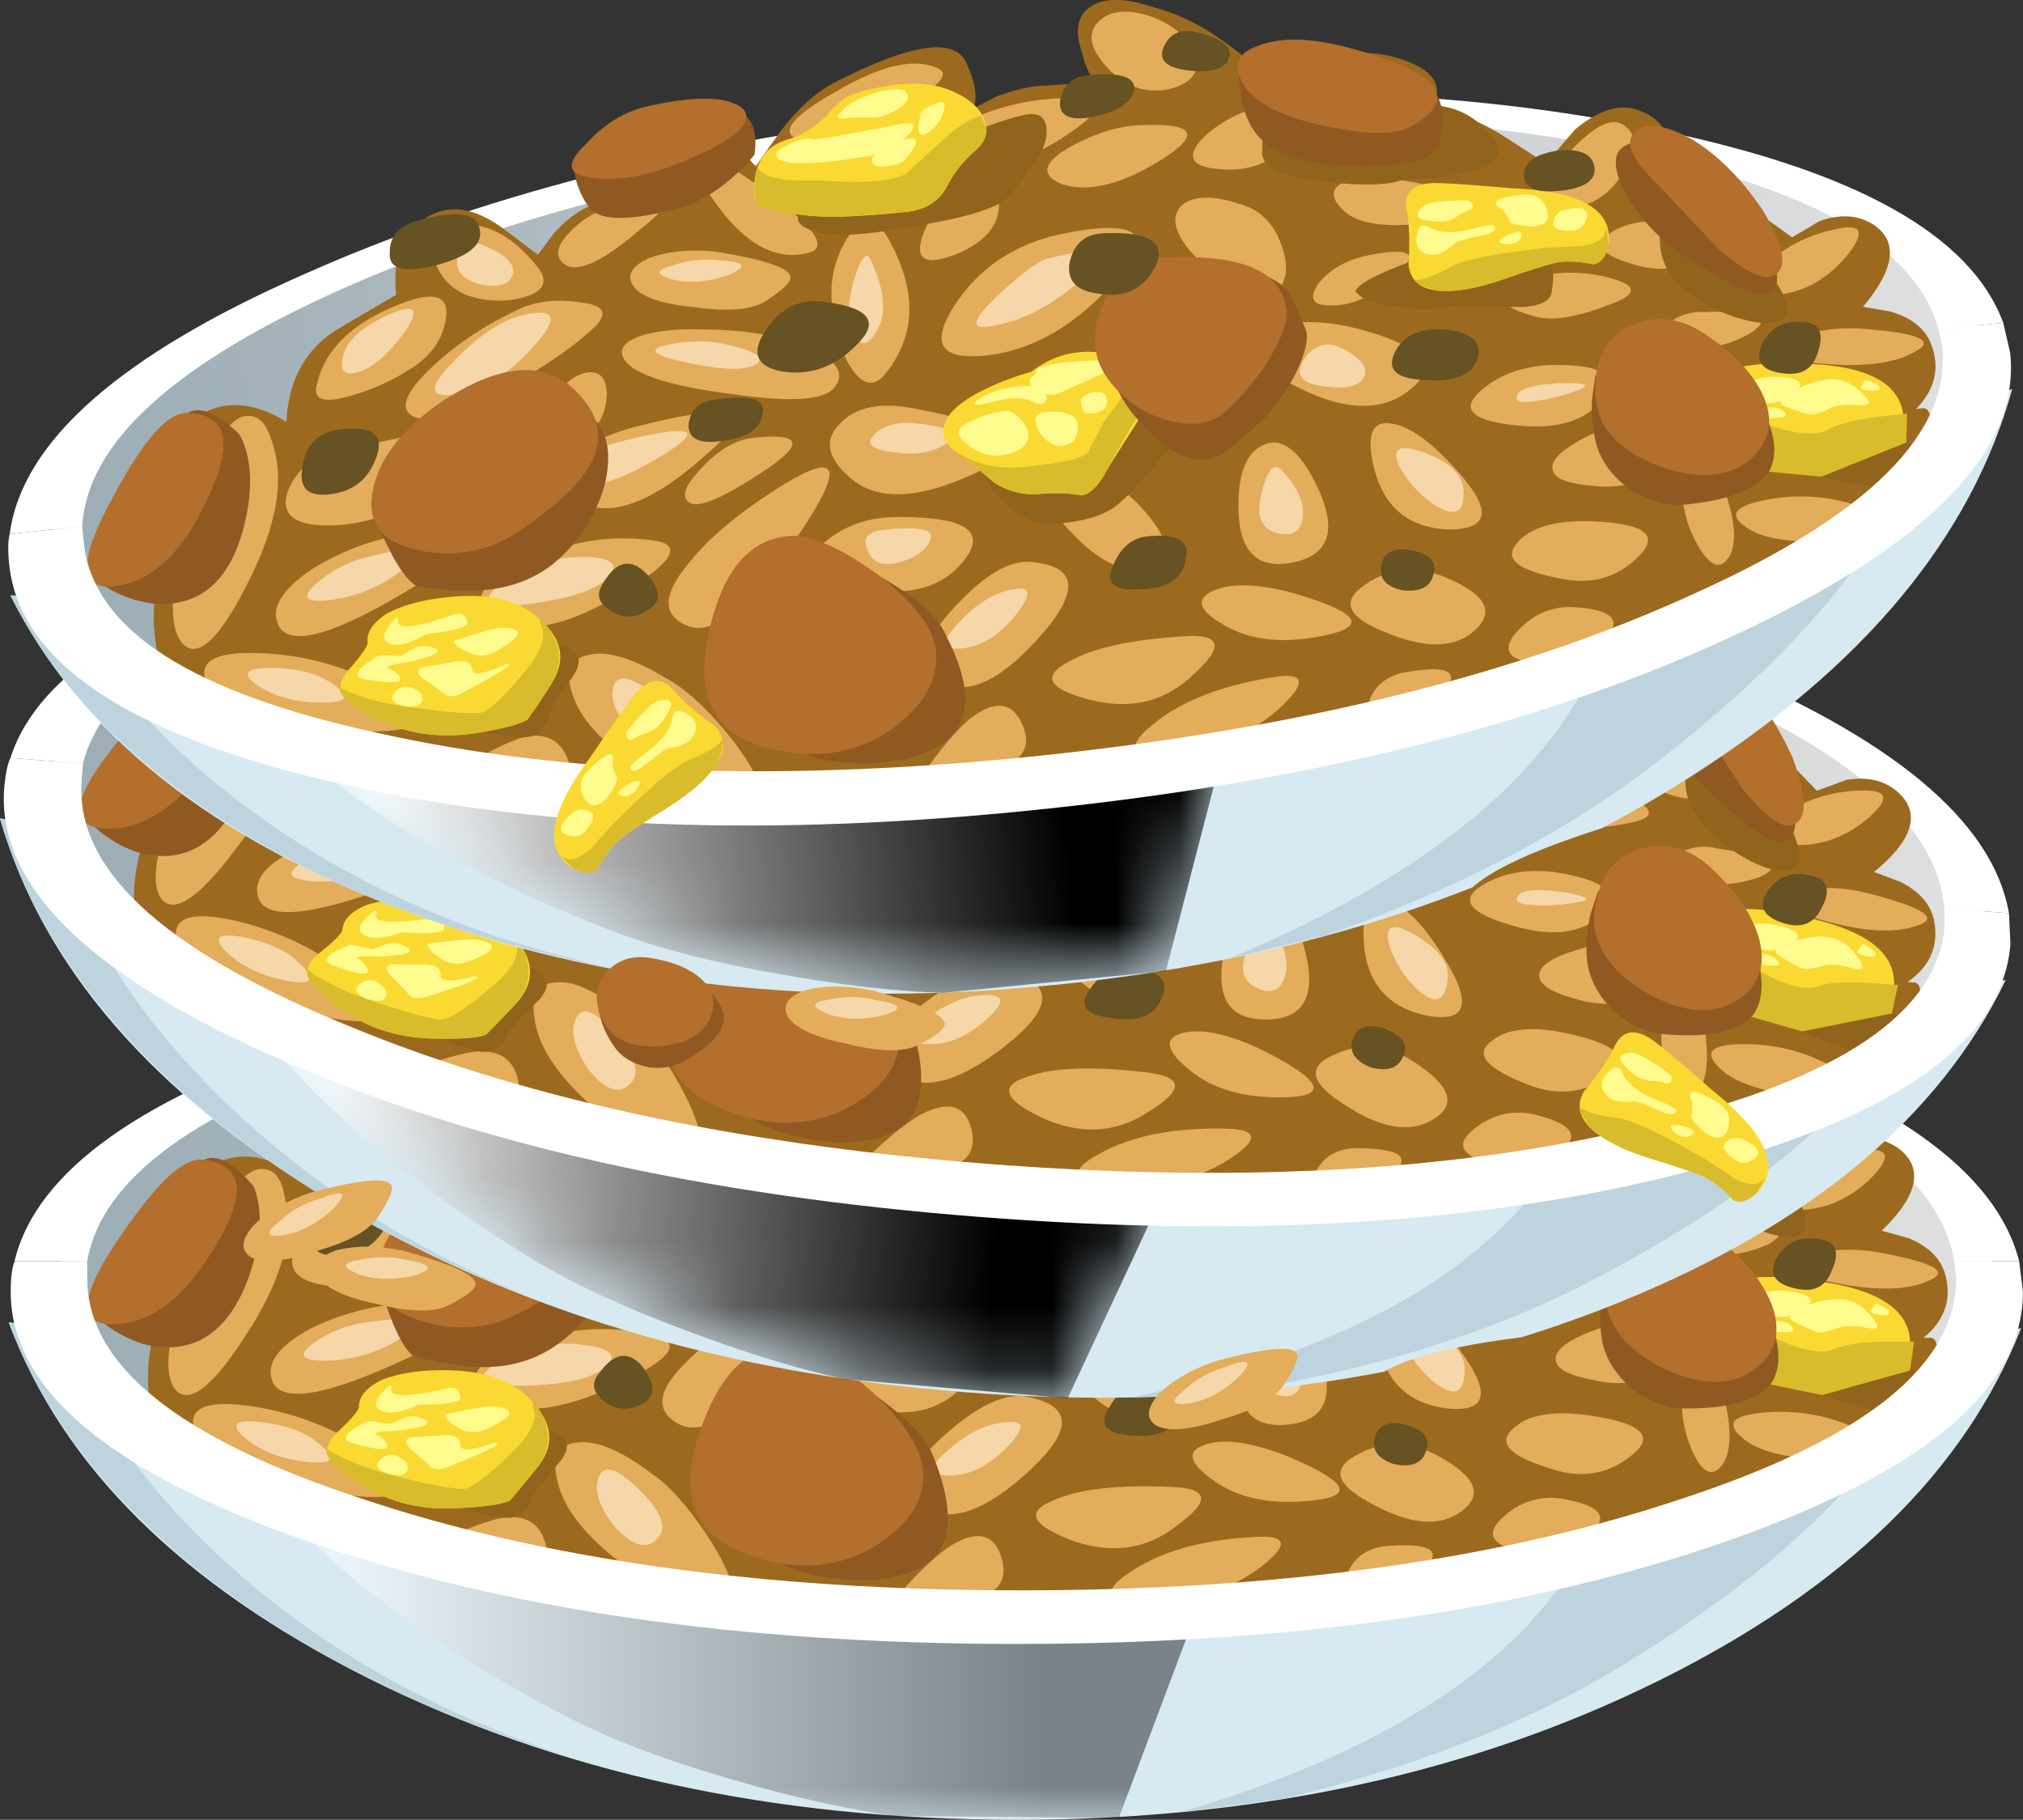 <svg xmlns="http://www.w3.org/2000/svg" viewBox="0 0 39.66 35.674"><rect x="0" y="0" width="39.66" height="35.674" fill="#333333" stroke="none"/><defs><clipPath id="q"><path d="M2 7h18v9H2V7z"/></clipPath><clipPath id="a"><path d="M3-.46h17v8H3v-8z"/></clipPath><clipPath id="i"><path d="M3-.46h17v8H3v-8z"/></clipPath><clipPath id="j"><path d="M3 0h17v8H3V0z"/></clipPath><clipPath id="y"><path d="M3 13h17v7H3v-7z"/></clipPath><clipPath id="x"><path d="M3 13h17v7H3v-7z"/></clipPath><clipPath id="m"><path d="M0 23.54h32v-18H0v18z"/></clipPath><clipPath id="n"><path d="M30.84 17.442c-1.617 3.262-6.649 5.191-15.09 5.793l-5.152-.473c-4.606-.39-7.743-1.262-9.41-2.609-1.665-1.344-2.258-2.703-1.774-4.074.481-1.368 1.289-2.641 2.426-3.813 1.133-1.18 2.515-2.324 4.156-3.437.914-.09 1.5-.278 1.762-.559.258-.281.574-.496.941-.645.371-.128.844-.226 1.422-.292.578-.063 1.016-.219 1.317-.461.265-.243.945-.375 2.046-.403 1.063 0 1.77-.054 2.125-.164.352-.086.688-.152 1.008-.199.297-.043.723.047 1.281.262.54.218 1.207.316 2.012.297.801-.004 1.391.113 1.77.343.359.231 1.074.418 2.148.555 1.055.156 2.899 1.027 5.531 2.609 2.61 1.582 3.102 4.008 1.481 7.27z"/></clipPath><clipPath id="o"><path d="M0 0h32v29H0V0z"/></clipPath><clipPath id="b"><path d="M2 7h18v9H2V7z"/></clipPath><clipPath id="c"><path d="M2 7h18v9H2V7z"/></clipPath><clipPath id="f"><path d="M3 13h17v7H3v-7z"/></clipPath><clipPath id="e"><path d="M3 13h17v7H3v-7z"/></clipPath><clipPath id="v"><path d="M0 0h32v29H0V0z"/></clipPath><clipPath id="r"><path d="M2 7h18v9H2V7z"/></clipPath><clipPath id="u"><path d="M30.176 26.528c-2.188 2.914-7.485 3.894-15.895 2.949l-4.98-1.402c-4.457-1.223-7.383-2.653-8.778-4.282-1.394-1.625-1.726-3.07-1.003-4.328.722-1.257 1.75-2.363 3.082-3.308 1.328-.953 2.898-1.828 4.71-2.625.918.078 1.528.004 1.833-.227.308-.23.656-.383 1.046-.461.387-.062.871-.07 1.45-.027.578.039 1.039-.031 1.382-.219.301-.187.997-.195 2.082-.019 1.047.191 1.75.265 2.118.222.367-.019.707-.023 1.027-.011.301.011.707.175 1.215.492.492.312 1.129.531 1.922.656.789.145 1.347.363 1.679.66.313.297.981.606 2.012.938 1.012.347 2.664 1.539 4.961 3.574 2.277 2.031 2.324 4.504.137 7.418z"/></clipPath><clipPath id="t"><path d="M0 28.54h32v-17H0v17z"/></clipPath><linearGradient id="s" y2="-11.475" gradientUnits="userSpaceOnUse" x2="51.9" gradientTransform="matrix(.598 -.046 .046 .598 .579 23.61)" y1="-11.475" x1="1.3"><stop offset="0" stop-color="#9cadb5"/><stop offset="1" stop-color="#e0e0e0"/></linearGradient><linearGradient id="d" y2="-28.42" gradientUnits="userSpaceOnUse" x2="-.612" gradientTransform="scale(.6) rotate(-4.604 585.3 -338.99)" y1="-28.42" x1="-18.612"><stop offset="0" stop-color="#fff"/><stop offset="1"/></linearGradient><linearGradient id="g" y2="-28.42" gradientUnits="userSpaceOnUse" x2="-.612" gradientTransform="scale(.6) rotate(5.886 -538.67 275.723)" y1="-28.42" x1="-18.612"><stop offset="0" stop-color="#fff"/><stop offset="1"/></linearGradient><linearGradient id="l" y2="11.476" gradientUnits="userSpaceOnUse" x2="51.9" gradientTransform="matrix(.6 0 0 -.6 .138 15.27)" y1="11.476" x1="1.3"><stop offset="0" stop-color="#9cadb5"/><stop offset="1" stop-color="#e0e0e0"/></linearGradient><linearGradient id="k" y2="-28.42" gradientUnits="userSpaceOnUse" x2="-.612" gradientTransform="translate(16.673 20.945) scale(.6)" y1="-28.42" x1="-18.612"><stop offset="0" stop-color="#fff"/><stop offset="1"/></linearGradient><linearGradient id="z" y2="-11.475" gradientUnits="userSpaceOnUse" x2="51.9" gradientTransform="rotate(6.048 -256.77 7.67) scale(.6)" y1="-11.475" x1="1.3"><stop offset="0" stop-color="#9cadb5"/><stop offset="1" stop-color="#e0e0e0"/></linearGradient><mask id="h"><g clip-path="url(#a)"><path d="M3-.46h17v8H3v-8z" fill-opacity=".441"/></g></mask><mask id="p"><g clip-path="url(#b)"><g clip-path="url(#c)"><path d="M19.414 12.789L16.746 7.07l-3.5.301c-.726.156-1.562.41-2.496.766-.957.355-1.758.726-2.41 1.121-2.031 1.238-3.563 2.574-4.594 3.996-.508.703-.812 1.285-.918 1.758l1.801-.442c3.117-.703 6.816-1.222 11.101-1.554l3.684-.227z" fill-rule="evenodd" fill="url(#d)"/></g></g></mask><mask id="w"><g clip-path="url(#e)"><g clip-path="url(#f)"><path d="M19.871 19.879l-1.586-6.109-3.492-.34c-.746.019-1.613.121-2.598.297-1 .175-1.859.394-2.57.664-2.223.847-3.973 1.882-5.246 3.093-.625.598-1.035 1.118-1.223 1.559l1.852-.105c3.191-.126 6.926.039 11.199.492l3.664.449z" fill-rule="evenodd" fill="url(#g)"/></g></g></mask></defs><path d="M32.31 27.685c3.5-.425 5.879-.962 7.129-1.611l.185-.039c-1.099 2.803-3.462 5.103-7.09 6.904-3.672 1.821-7.875 2.735-12.598 2.735-4.775 0-9.014-.924-12.715-2.774-3.647-1.826-6-4.151-7.05-6.977l.336.039c1.13.673 3.492 1.235 7.09 1.69 3.648.448 7.813.673 12.485.673 4.528 0 8.604-.215 12.228-.64z" fill-rule="evenodd" fill="#d7eaf2"/><path d="M31.86 27.685c2.725-.297 4.736-.65 6.035-1.05-.249.65-.659 1.314-1.235 1.988-1.05 1.352-2.7 2.715-4.951 4.086-1.85 1.104-4.038 1.954-6.563 2.554l-1.987.259c3.452-1.02 5.875-2.437 7.276-4.233.674-.825 1.099-1.603 1.274-2.33.078-.649.127-1.074.151-1.274z" fill-rule="evenodd" fill="#bdd4de"/><g mask="url(#h)" transform="matrix(1.25 0 0 -1.25 0 35.674)"><g clip-path="url(#i)"><g clip-path="url(#j)" transform="translate(0 -.46)"><path d="M19.77 6.398L17.547.488 14.039.52c-.738.101-1.59.289-2.551.57-.98.281-1.808.59-2.488.93-2.121 1.082-3.75 2.289-4.891 3.628-.558.661-.91 1.223-1.05 1.684l1.832-.301c3.16-.461 6.886-.691 11.187-.691l3.692.058z" fill-rule="evenodd" fill="url(#k)"/></g></g></g><path d="M11.162 34.438c-2.753-.825-5.088-1.978-7.017-3.452-1.948-1.5-3.271-3.188-3.974-5.063l.336.039.64.337a15.451 15.451 0 002.252 3.3c2.026 2.203 4.613 3.814 7.763 4.839z" fill-rule="evenodd" fill="#bdd4de"/><path d="M31.277 8.399c0-1.481-1.48-2.738-4.437-3.781-2.981-1.039-6.563-1.559-10.742-1.559-4.2 0-7.778.52-10.739 1.559C2.398 5.661.918 6.918.918 8.399c0 1.461 1.48 2.711 4.441 3.75s6.539 1.562 10.739 1.562c4.179 0 7.761-.523 10.742-1.562 2.957-1.039 4.437-2.289 4.437-3.75z" fill-rule="evenodd" fill="url(#l)" transform="matrix(1.25 0 0 -1.25 0 35.674)"/><path d="M33.286 20.263c3.75 1.196 5.85 2.686 6.299 4.463H38.31c-.249-1.626-2.138-3.003-5.664-4.126-3.52-1.127-7.733-1.69-12.636-1.69-4.874 0-9.087.563-12.637 1.69-3.5 1.123-5.385 2.5-5.664 4.126H.284c.424-1.777 2.529-3.267 6.304-4.463 3.773-1.225 8.222-1.84 13.348-1.84 5.128 0 9.575.615 13.35 1.84z" fill-rule="evenodd" fill="#fff"/><path d="M31.636 20.073c.523-.347.962-.425 1.313-.225.601.303.689.952.264 1.953l.673-.078c.499 0 .875.112 1.124.337l.64.566.561-.263c.425-.103.777-.039 1.054.186.445.375.323.902-.375 1.576l.523.146c.375.153.615.377.712.68.151.498.01.923-.415 1.274h.151c.103.024.137.161.113.41 0 .4-1.114 1.314-3.335 2.739l-10.166 2.1-9.898.074-7.764-1.573-3.3-1.611c-.25-.225-.411-.425-.488-.601-.098-.224-.137-.552-.113-.977.025-.425.113-.722.264-.898.122-.152.322-.239.601-.264l.488-.073a5.684 5.684 0 01-.415-1.127c-.2-.801-.123-1.314.225-1.534.576-.351 1.186-.279 1.84.225.122-.801.513-1.362 1.162-1.69l1.235-.561c0-.128.015-.274.04-.454.073-.347.21-.611.41-.786.551-.474 1.153-.41 1.801.19l.602.561.336-.376c.274-.249.552-.41.825-.483l.714-.15c0-.177.023-.377.072-.602.079-.4.225-.64.45-.713.254-.102.576-.073.976.073.376.152.625.337.751.567l.3.41.527-.6c.395-.426.786-.713 1.161-.86 1.549-.606 2.422-.655 2.622-.15.152.448.167.76.04.937l.488-.192c.371-.097.697-.136.971-.112l.976.04a1.592 1.592 0 01-.185-.601c-.102-.425-.025-.713.225-.864.273-.176.688-.138 1.236.112.502.2.912.45 1.24.752.37.322.683.635.937.937l.86-.302c.679-.123 1.25-.074 1.727.151.474.225.675.474.602.752a.471.471 0 01-.23.337l.415.035a3.11 3.11 0 011.011.566l.791.635.635-.601z" fill-rule="evenodd" fill="#9c6a1e"/><path d="M8.125 21.123c.825-.274 1.196-.195 1.123.228-.073.397-.313.714-.713.938a4.416 4.416 0 01-1.314.45c-.551.103-.761 0-.638-.302.205-.602.717-1.035 1.542-1.314zM6.699 23.823c2.076-.298 3.062-.259 2.96.112-.074.254-.435.538-1.085.864-.751.352-1.45.489-2.099.41-.65-.073-.875-.321-.679-.746.2-.377.503-.587.903-.64zM10.6 21.425c.371-.151.796-.161 1.275-.039.474.103.548.274.225.528-.425.322-1.05.659-1.875 1.01-.952.401-1.562.512-1.841.338-.249-.177-.098-.474.449-.9a6.282 6.282 0 011.767-.937zM9.511 19.624c.65-.049 1.197.302 1.652 1.05.12.254.023.415-.303.488a1.848 1.848 0 01-1.09-.113 1.026 1.026 0 01-.634-.786c-.048-.375.073-.585.375-.639zM5.571 23.413c.2.747-.033 1.65-.712 2.7-.65 1.025-1.109 1.411-1.388 1.162-.2-.2-.223-.625-.072-1.275.121-.6.376-1.263.746-1.987.328-.649.625-1.015.904-1.089.273-.049.448.113.522.489zM7.895 25.551c1.875-.15 2.002.162.376.938-1.747.85-2.724 1.05-2.925.6-.146-.351.103-.698.753-1.05a5.016 5.016 0 011.796-.488zM7.412 28.589c.874.674.547.897-.977.674-1.522-.202-2.387-.577-2.587-1.124-.226-.528.15-.713 1.127-.566.924.151 1.734.488 2.438 1.016zM12.846 26.186c.553.152.289.474-.786.977-1.074.497-1.875.586-2.398.263-.575-.35-.415-.703.484-1.05.928-.35 1.826-.415 2.7-.19zM12.774 28.886c.376.25.771.713 1.201 1.387.425.703.512 1.128.259 1.275-.274.175-.835-.035-1.685-.635-.879-.602-1.402-1.177-1.578-1.729-.175-.546-.072-.85.304-.899.37-.072.874.128 1.499.601zM8.35 30.352c.698-.353 1.21-.553 1.538-.602.45-.053.722.138.82.562.078.376-.01.537-.26.488-.35-.126-.614-.2-.79-.225l-1.308-.223zM15.322 25.439c1.3-.654 1.412-.341.337.938-1.074 1.298-1.86 1.81-2.363 1.533-.45-.25-.41-.635.113-1.162.423-.449 1.063-.884 1.913-1.309zM12.661 23.935c1.998-.297 2.475-.087 1.426.64-1.128.825-1.977 1.074-2.553.752-.474-.254-.548-.528-.225-.826.278-.278.727-.463 1.352-.566zM14.985 24.389c.924 0 .986.21.186.635-.899.474-1.421.64-1.572.489-.152-.128-.049-.338.297-.64.376-.323.738-.484 1.089-.484zM14.272 22.178c.85.097 1.524.297 2.027.595.498.302.61.576.337.825-.25.201-.914.166-1.987-.112-1.05-.25-1.7-.513-1.949-.786-.205-.25-.118-.425.259-.522.327-.079.766-.079 1.313 0zM11.196 23.3c.128-.302.338-.474.64-.527.274-.024.4.127.377.453-.054.397-.24.66-.568.787-.346.122-.497-.112-.449-.713zM12.886 19.55c1.025-.151 1.138.025.336.523-.825.576-1.347.752-1.572.527-.175-.176-.103-.391.225-.64.274-.223.61-.361 1.011-.41zM14.61 20.674c.928.254 1.401.464 1.425.639.025.097-.161.249-.561.45-.303.126-.753.111-1.353-.04-.625-.121-1.011-.298-1.162-.523-.126-.223-.01-.4.337-.522.377-.103.815-.103 1.314-.004zM14.536 19.36c-.4-.873-.064-.85 1.011.078 1.074.947 1.353 1.436.825 1.46-.698.079-1.308-.434-1.836-1.538zM18.023 20.785c.448 1.05.35 1.915-.298 2.589-.25.273-.479.239-.679-.112-.171-.323-.258-.748-.258-1.276 0-.497.146-.937.448-1.312.328-.371.587-.338.787.111z" fill-rule="evenodd" fill="#e3ad5b"/><path d="M18.1 24.125c1.875.553 2.271 1.011 1.198 1.388-1.198.423-2.037.375-2.51-.152-.402-.425-.44-.772-.113-1.05.323-.298.8-.36 1.425-.186zM17.574 26.225c1.347.123 1.772.449 1.273.976-.497.523-1.225.625-2.172.298-.825-.273-1.016-.575-.566-.897.428-.303.912-.426 1.465-.377zM20.161 27.388c.874.175.874.663 0 1.46-.873.8-1.562 1.025-2.061.679-.429-.304-.288-.763.411-1.388.674-.6 1.225-.854 1.65-.751zM22.974 29.15c.722.024.761.274.112.747-.601.478-1.288.576-2.066.303-.795-.303-.922-.562-.37-.786.498-.225 1.274-.313 2.324-.264zM17.534 31.361c.401-.473.762-.825 1.088-1.05.528-.326.865-.248 1.012.225.225.728-.474 1.002-2.1.825zM21.396 21.049c1.553-.151 1.875.191.977 1.016s-1.825 1.22-2.773 1.196c-.825-.025-.968-.37-.415-1.05.551-.673 1.289-1.06 2.211-1.162zM19.224 20.073c.576-.6.912-.61 1.011-.034.103.551-.176.937-.826 1.161-.577.176-.835.113-.787-.19.05-.249.25-.561.602-.937zM21.924 18.428c.625.072.551.312-.225.712-.728.395-1.353.444-1.875.146-.503-.297-.424-.537.225-.712a4.619 4.619 0 011.875-.146zM19.336 17.563c.274.146-.073.41-1.05.786-.952.351-1.562.45-1.836.297-.328-.17-.029-.458.899-.858.898-.4 1.562-.474 1.987-.225zM23.609 17.002c.4.2.648.458.751.786.103.322-.039.537-.41.64a1.24 1.24 0 01-.976-.192c-.225-.175-.4-.4-.523-.673-.102-.249-.054-.449.146-.6.25-.177.592-.162 1.012.038zM23.271 19.102c.977.072 1.05.312.225.712-.825.395-1.485.484-1.987.259-.395-.225-.313-.459.264-.713.55-.225 1.05-.307 1.498-.258zM24.922 20.825c.4.152.65.449.752.898.102.376.048.665-.152.865-.376.322-.912.023-1.61-.899-.298-.425-.338-.737-.113-.943.248-.17.625-.146 1.123.08zM25.674 18.95c.825-.025 1.011.2.561.674-.474.449-1.01.615-1.611.488-.551-.098-.639-.313-.264-.64.353-.273.786-.45 1.314-.522zM28.56 20.825c1.353.424 1.514.674.488.752-1.123.073-1.827-.064-2.1-.416-.25-.297-.19-.487.186-.56.351-.05.825.023 1.426.224zM27.134 23.564c1.103.449 1.352.86.752 1.235-.601.401-1.362.289-2.286-.336-.854-.577-.99-.953-.415-1.129.553-.146 1.201-.073 1.949.23zM27.324 22.099c.85-.073 1.036.064.562.415-.473.371-.923.537-1.352.484-.371-.025-.45-.177-.225-.449.254-.25.591-.401 1.015-.45zM25.747 26.186c.45 1.025.327 1.602-.376 1.724-.771.126-1.137-.225-1.083-1.05.048-.722.248-1.147.6-1.275.322-.121.61.079.86.601zM22.413 26.561c.497.675.497 1.065 0 1.163-.48.103-.978-.21-1.504-.938-.499-.673-.46-1.015.111-1.015.576.03 1.04.293 1.393.79zM25.146 28.51c1.227.503 1.442.801.64.899-.85.103-1.528-.035-2.026-.41-.45-.323-.499-.552-.146-.674.346-.127.859-.064 1.532.185zM24.659 30.127c.6-.025.6.185 0 .635-.596.425-1.299.64-2.1.64-.874 0-.997-.202-.372-.602.597-.4 1.422-.625 2.472-.673zM28.637 26.489c.602.825.513 1.196-.263 1.122-.777-.097-1.225-.536-1.353-1.312-.097-.699.049-.988.45-.86.351.097.741.449 1.166 1.05z" fill-rule="evenodd" fill="#e3ad5b"/><path d="M28.335 28.623c.625.376.727.712.302 1.015-.425.298-1 .25-1.728-.152-.723-.375-.825-.697-.298-.97.548-.303 1.124-.265 1.724.107zM27.134 30.311c.903-.072 1.162.074.791.45-.376.4-.776.587-1.201.562-.323 0-.425-.162-.303-.489.127-.297.367-.473.713-.522zM31.26 27.763c.927.147 1.176.396.751.747-.449.376-.961.479-1.537.303-.85-.249-1.124-.513-.825-.792.297-.297.835-.385 1.611-.258zM30.586 29.374c.777.128.977.352.6.675-.376.351-.863.464-1.465.341-.497-.127-.585-.341-.263-.64a1.364 1.364 0 011.128-.376zM33.023 27.011c.176-.776.4-.776.673 0 .249.825.279 1.387.079 1.69-.201.273-.401.185-.601-.265a2.326 2.326 0 01-.152-1.425z" fill-rule="evenodd" fill="#e3ad5b"/><path d="M36.362 27.988c.874.425.81.635-.19.635-1.026 0-1.7-.147-2.027-.449-.321-.274-.17-.435.455-.484s1.21.049 1.762.298zM30.625 24.614c1.025.072 1.363.322 1.011.747-.376.424-.986.537-1.836.337-.776-.177-.963-.41-.566-.713.376-.274.84-.401 1.391-.371zM31.596 25.962c1.827-.177 2.413-.01 1.764.488-.724.577-1.436.777-2.135.6-.551-.102-.79-.263-.712-.488.073-.2.435-.4 1.083-.6zM31.9 22.998c.649.228.659.415.034.566-.65.176-1.138.2-1.46.074-.699-.274-.787-.499-.264-.674.527-.176 1.089-.161 1.69.034zM32.574 20.073c.272.2.239.527-.113.976-.376.45-.801.611-1.275.489-.448-.152-.39-.464.187-.938.576-.527.976-.704 1.2-.527zM33.584 22.178c.527.195.591.41.191.633-.401.225-.865.215-1.388-.038-.527-.224-.6-.434-.228-.635.405-.175.878-.165 1.425.04zM36.547 22.549c.5-.05.538.141.113.566-.449.424-.948.625-1.499.6-.551-.023-.601-.215-.151-.566a2.867 2.867 0 011.538-.6zM33.775 23.901c1.049.073 1.348.234.897.488-.502.225-1 .274-1.498.146-.4-.072-.479-.21-.225-.41.25-.2.522-.277.826-.224zM36.734 24.535c1.152.201 1.513.391 1.088.566-.425.202-1.065.21-1.913.035-.724-.146-.899-.312-.523-.488.375-.147.825-.185 1.348-.113z" fill-rule="evenodd" fill="#e3ad5b"/><path d="M8.012 21.274c.625-.225.763-.122.41.302-.375.425-.712.66-1.01.71-.278.053-.366-.06-.263-.338.097-.274.385-.498.863-.674zM10.635 21.538c.751-.128.84.074.264.6-.577.522-1.138.786-1.69.786-.474 0-.449-.215.078-.639.498-.425.948-.673 1.348-.747zM10.034 20.039c.45.224.65.434.601.635-.074.224-.297.278-.674.151-.327-.127-.45-.312-.376-.562.074-.249.225-.326.449-.224zM7.149 25.928c1.001-.152 1.26-.064.786.258a2.834 2.834 0 01-1.572.488c-.454 0-.528-.112-.23-.336a2.353 2.353 0 011.016-.41zM12.886 24.125c.976-.102 1.074.035.303.41-.802.376-1.392.514-1.768.415-.347-.102-.347-.249 0-.449.351-.2.84-.327 1.465-.376zM11.534 26.377c.454.073.566.21.341.41-.23.225-.742.35-1.537.376-.88.023-1.08-.128-.602-.449.449-.328 1.05-.44 1.798-.338zM6.138 28.213c.473.351.45.497-.078.448-.522-.048-.947-.21-1.275-.487-.274-.25-.175-.348.302-.299.45.049.797.162 1.05.338zM14.649 22.514c.576.195.746.348.522.445-.225.103-.673.039-1.347-.186-.625-.2-.738-.323-.338-.377.4-.048.786-.008 1.163.118zM14.688 20.864c.497.072.547.171.146.297-.425.103-.8.088-1.123-.038-.302-.123-.289-.21.039-.259a1.89 1.89 0 01.938 0zM17.646 21.2c.2.601.192 1.05-.033 1.349-.225.326-.392.287-.49-.113-.048-.298.01-.635.187-1.01.175-.377.288-.45.336-.226zM27.886 26c.6.249.874.562.825.938-.025.376-.215.44-.561.186-.304-.25-.519-.532-.64-.86-.098-.327.024-.415.376-.264zM25.185 26.074c.304.376.415.712.338 1.01-.074.279-.264.352-.562.23-.274-.128-.337-.39-.191-.791.152-.425.294-.572.415-.449zM26.645 23.861c.376.25.489.464.343.64-.152.147-.44.162-.865.034-.375-.097-.45-.287-.224-.561.224-.249.474-.288.746-.112zM21.099 21.499c1.025-.147 1.235 0 .64.449-.601.448-1.216.703-1.841.752-.474.049-.435-.137.112-.562.576-.424.938-.639 1.089-.639zM30.85 24.985c.498.054.585.113.264.19a3.8 3.8 0 01-.904.113c-.249 0-.322-.064-.225-.19.103-.099.386-.138.865-.113zM19.824 27.875c.273 0 .235.177-.112.523-.352.351-.713.527-1.09.527-.423 0-.423-.176 0-.527.402-.346.802-.523 1.202-.523zM17.349 26.45c.698 0 .986.103.858.298-.097.2-.336.327-.707.376-.302.024-.479-.089-.527-.338-.073-.225.048-.336.376-.336zM18.1 24.424c.724.151.948.302.675.449-.304.176-.675.2-1.129.077-.4-.102-.497-.223-.297-.375.176-.151.425-.201.751-.151zM12.397 29.076c.552.5.713.86.49 1.084-.202.23-.475.151-.827-.224-.303-.376-.415-.688-.336-.937.073-.274.297-.25.673.077z" fill-rule="evenodd" fill="#f5d7a9"/><path d="M7.974 28.623c.2-.025.698-.162 1.498-.41.777-.2 1.265-.24 1.465-.113.225.126.235.313.034.561-.346.4-.536.65-.561.753-.098.249-.274.361-.523.336-.15 0-.478-.087-.976-.263-.425-.147-.737-.323-.937-.523-.225-.2-.225-.313 0-.341zM21.324 19.062c-.049.25-.192.465-.415.64-.25.37-.509.6-.786.673-.3.098-.835.177-1.612.225-.947.074-1.587.039-1.915-.112-.297-.126-.371-.274-.223-.449.102-.151.277-.264.527-.338.2-.048.859-.238 1.986-.56 1.075-.303 1.764-.464 2.062-.49.302-.028.425.113.376.41zM19.409 25.439c.225-.376.84-.703 1.841-.976.85-.225 1.509-.313 1.987-.264.323.024.46.175.41.449-.048.248-.19.463-.41.64-.576.571-.976.937-1.2 1.083-.303.254-.802.352-1.5.303-.253-.024-.503-.175-.752-.449s-.376-.537-.376-.786zM28.11 20.713c-.249.048-.639.023-1.161-.074-.528-.103-.914-.215-1.163-.336-.2-.103-.302-.24-.302-.415l.038-.264c.177-.401.65-.586 1.427-.563.423 0 1.035.074 1.835.225.504.05.889.274 1.162.674.303.402.167.64-.41.714-.473.053-.801.063-.976.039a1.324 1.324 0 00-.45 0zM30.81 22.285c.128.254.138.551.04.903-.054.2-.303.273-.753.225-.648-.103-1.01-.152-1.088-.152-.323.054-.684.024-1.084-.073-.479-.073-.776-.215-.904-.415.103-.224 1.114-.508 3.043-.859.371-.079.625.049.746.371zM32.984 21.123l-.187-.108c-.023-.425.377-.181 1.202.748.796.927 1.26 1.611 1.387 2.065.098.371-.112.497-.64.371a3.05 3.05 0 01-1.313-.786 1.2 1.2 0 01-.372-.977c.025-.576 0-1.01-.077-1.313zM33.96 26.299l1.275.039c.897.048 1.512.121 1.84.223.323.103.484.264.484.49 0 .127-.049.297-.146.522-.054.253-.763.127-2.14-.372-.6-.228-1-.438-1.2-.64l-.113-.262z" fill-rule="evenodd" fill="#91641d"/><path d="M19.6 18.051c.375.225.561.484.561.787 0 .151-.087.287-.263.41a2.358 2.358 0 00-.6.6c-.177.278-.44.425-.787.455-.503 0-.928-.015-1.275-.04a5.29 5.29 0 01-1.24-.224l-.483-.151a1.48 1.48 0 01.035-.563c.102-.375.326-.6.677-.679.299-.048.573-.17.821-.37.254-.225.439-.352.567-.376.85-.176 1.508-.127 1.987.151zM6.587 28.735c-.225-.2-.225-.41 0-.635.298-.274.45-.449.45-.527 0-.2.15-.372.448-.523.327-.126.722-.19 1.201-.19.85 0 1.45.224 1.798.679.351.4.376.795.077 1.196-.326.4-.512.625-.566.679-.146.072-.459.121-.938.146-.947.078-1.772-.2-2.47-.825zM20.538 23.676c.473-.302.996-.36 1.572-.19.551.152.8.362.751.64-.023.2-.136.44-.336.713-.304.37-.537.674-.714.897-.2.3-.39.45-.566.45a2.76 2.76 0 00-.786-.112 1.38 1.38 0 01-.899-.338 10.826 10.826 0 00-.712-.712c-.225-.249-.2-.498.073-.752.273-.224.738-.41 1.392-.562l.225-.034zM32.046 22.396c-.073.23-.186.343-.337.343a1.894 1.894 0 00-.635-.112c-.127 0-.513.073-1.162.225-.552.12-.99.146-1.313.072-.328-.072-.489-.264-.489-.561.074-.425.103-.776.074-1.05-.025-.351.166-.513.566-.488.249.024.761.112 1.534.264 1.352.2 1.937.634 1.762 1.308zM35.498 25.098c1.3.151 1.948.566 1.948 1.24 0 .273-.112.385-.336.336-.425-.049-.729-.049-.899 0-.673.2-1.426-.049-2.251-.751-.4-.372-.41-.635-.039-.787.352-.122.879-.137 1.577-.038z" fill-rule="evenodd" fill="#fad932"/><path d="M6.396 28.398c.303.2.738.376 1.314.527.699.177 1.163.264 1.386.264.176-.029.504-.279.978-.752.351-.352.474-.64.375-.864v-.113c.352.45.386.874.112 1.275-.326.4-.512.625-.561.679-.151.073-.464.121-.937.146-.953.078-1.778-.2-2.48-.825-.123-.097-.187-.21-.187-.337zM20.082 18.574l.08.264c0 .151-.088.287-.265.41a2.358 2.358 0 00-.6.6c-.176.279-.44.425-.786.455-.504 0-.929-.015-1.275-.04a5.29 5.29 0 01-1.24-.224l-.484-.151c-.028-.25.01-.499.113-.753.074.128.225.215.449.264.048.025.298.064.747.112.85.152 1.416.162 1.69.04l.864-.64c.249-.176.484-.288.707-.337zM21.85 24.799l.484-.522.191.034c.126.03.21.063.263.113-.4.503-.728.938-.977 1.313-.2.302-.39.45-.561.45a2.796 2.796 0 00-.791-.113 1.39 1.39 0 01-.899-.338 10.947 10.947 0 00-.674-.673c.391.322.87.474 1.426.45.674 0 1.06-.049 1.163-.152l.375-.562zM30.81 22.324c.152 0 .386.015.714.039.302-.024.463-.103.487-.225l.035-.078v.336c-.074.23-.186.343-.337.343a1.894 1.894 0 00-.635-.113c-.127 0-.513.074-1.162.225-.552.122-.99.147-1.313.073-.2-.073-.338-.161-.415-.264.126.049.39-.009.791-.185.297-.102.907-.151 1.835-.151zM34.785 26.225c.527.249.914.323 1.163.225.224-.102.6-.151 1.127-.151h.45l-.079.566-1.723.483-1.65-.336.712-.787z" fill-rule="evenodd" fill="#d9bc2b"/><path d="M7.671 27.236c-.025.152.318.152 1.015 0 .225-.073.338-.01.338.19-.074.073-.351.113-.825.113-.376.175-.635.2-.786.073-.08-.073-.05-.175.072-.298.151-.176.215-.2.186-.077zM9.697 27.573c.25.025.337.087.264.19-.074.073-.225.161-.45.263a.56.56 0 01-.526-.038c-.171-.098-.26-.185-.26-.264.596-.126.924-.175.973-.151zM7.485 28.061c-.126.024-.151.05-.073.078.122.074.186.146.186.225-.024.073-.264.049-.713-.079-.2-.072-.122-.195.225-.375.052-.048.136-.058.262-.035l.264.035c.025 0 .113-.035.264-.107a.46.46 0 01.376 0c.171.072.136.136-.112.185a3.242 3.242 0 01-.679.073zM8.648 28.139c.248-.029.376.035.376.186 0 .127.224.112.674-.04.175 0-.113.152-.865.45-.147.078-.273.088-.37.039a6.302 6.302 0 00-.377-.338c-.151-.126-.161-.213-.038-.262.023 0 .223-.01.6-.035zM7.861 28.589c.123.073.162.16.113.263-.054.073-.177.088-.377.034-.2-.073-.248-.16-.15-.263.127-.123.263-.137.414-.034zM19.936 24.389c.128 0 .235.084.338.259.126.2.102.366-.074.488-.175.103-.39.127-.64.073a.969.969 0 01-.522-.375c-.103-.147-.014-.259.26-.338.2-.072.415-.107.638-.107zM20.459 24.238c-.175-.103-.449-.113-.825-.039-.249.024-.323 0-.225-.074.176-.102.401-.161.674-.19.255-.025.44 0 .567.078.126.098.16.186.111.258-.072.08-.175.07-.302-.033zM20.909 24.502c.326.048.464.176.415.37-.025.177-.113.28-.264.303-.098.025-.2 0-.299-.074a.615.615 0 01-.228-.336c-.074-.23.053-.317.376-.264zM21.699 24.199c.225 0 .299.102.225.302-.024.05-.103.083-.225.113-.151 0-.224-.03-.224-.079a.49.49 0 01-.04-.185c.025-.079.113-.127.264-.151z" fill-rule="evenodd" fill="#fffb8c"/><path d="M21.099 24.125c-.151.074-.313.049-.489-.072-.151-.128-.161-.23-.034-.304.049-.024.074-.063.074-.111.024-.025.16-.049.41-.074.679 0 1.04.034 1.089.112.049.05-.064.123-.338.225-.4.122-.638.2-.712.224zM16.747 18.686c.05.024.625-.01 1.724-.112.328-.025.366.064.113.264-.274.2-.562.297-.859.297-.904.054-1.45.015-1.651-.112-.127-.098-.078-.185.147-.259.229-.103.4-.126.526-.077z" fill-rule="evenodd" fill="#fffb8c"/><path d="M18.663 18.877c.097 0 .12.048.072.146a1.317 1.317 0 01-.185.225c-.079.077-.19.112-.342.112-.17.029-.283 0-.337-.073-.048-.073.029-.162.229-.264.196-.098.386-.147.563-.147zM17.949 18.388a2.854 2.854 0 00-.567-.039c-.12-.024-.12-.073 0-.151.128-.123.377-.225.753-.298.351-.049.537-.015.561.113.025.097-.073.2-.297.297-.2.078-.351.103-.45.078zM19.297 18.236c.103-.023.127.025.078.152a.764.764 0 01-.302.376c-.225.146-.29.059-.187-.264 0-.126.138-.215.412-.264zM28.784 21.2c.425 0 .65.025.674.074.053.074.04.127-.034.151a1.09 1.09 0 00-.225.074c-.175.126-.424.126-.752 0-.073-.049-.073-.112 0-.186.073-.078.19-.113.337-.113zM28.599 21.689c.176.122.449.161.825.112.297-.053.449-.053.449 0 .025.073-.063.123-.263.147-.25.025-.425.048-.522.073-.25.2-.465.254-.64.152-.128-.074-.162-.2-.113-.376s.136-.21.264-.108zM30.922 21.576c.05.225-.072.323-.375.298-.225-.049-.352-.103-.376-.151-.048-.147-.097-.234-.146-.264-.201-.146-.05-.224.449-.224.249 0 .4.113.449.341zM31.332 21.611c.304-.025.415.05.343.224-.079.176-.215.24-.415.191-.2-.025-.274-.102-.225-.225.049-.127.151-.19.297-.19zM30.284 21.948c.102 0 .126.038.077.112-.023.078-.112.113-.263.113-.152-.025-.2-.064-.152-.113a.947.947 0 01.338-.112zM35.161 25.326c.377.074.439.187.185.338-.248.175-.497.2-.746.072-.25-.097-.302-.215-.151-.336.151-.097.385-.127.712-.073z" fill-rule="evenodd" fill="#fffb8c"/><path d="M35.909 25.473c.351-.049.638.102.863.45.074.102.026.141-.15.112-.25-.049-.45-.049-.602 0-.2.078-.336.103-.41.078a5.172 5.172 0 01-.41-.19c-.175-.074-.151-.162.074-.264.2-.098.415-.161.635-.186zM34.634 25.928c.176-.054.327-.04.448.033.128.103.103.152-.072.152h-.522c-.152-.024-.103-.088.146-.185zM36.773 25.551a.778.778 0 01.263.147c.024.078-.038.102-.19.078-.147-.025-.196-.063-.147-.112l.074-.113z" fill-rule="evenodd" fill="#fffb8c"/><path d="M2.685 24.614c.152-.274.328-.566.522-.865.377-.6.64-.938.792-1.01.249-.128.576.049.976.522.196.503.148 1.138-.151 1.914-.4.971-1.04 1.373-1.914 1.196-.225-.048-.474-.16-.747-.336l-.342-.259c.352-.425.64-.816.864-1.162zM13.896 19.775c-.898.122-1.435.064-1.611-.191-.097-.121-.175-.313-.225-.561l-.039-.377.377-.072c.302-.074.625-.113.976-.113l.786-.337c.553-.224.923-.288 1.124-.19.326.151.424.464.302.937-.552.528-1.113.83-1.69.904zM10 24.125l.635-.527c.503-.298.889-.313 1.163-.034.35.322.414.801.19 1.426a3.006 3.006 0 01-1.202 1.46c-.449.273-.976.39-1.577.336-.172 0-.523-.063-1.05-.185-.122-.025-.273-.24-.449-.64l-.225-.6c.25-.152.537-.312.865-.488.649-.372 1.196-.625 1.65-.748zM15.659 26.45c.425.2.888.474 1.387.825.728.498 1.153.948 1.279 1.348.45 1.152.307 1.875-.415 2.177-.498.2-1.089.235-1.762.113-.777-.128-1.177-.4-1.202-.825-.023-.402.088-1.129.338-2.178l.375-1.46zM23.012 22.773c.772-.425 1.373-.625 1.798-.6.425.024.737.2.938.527l.228.713c.049.176-.053.458-.302.858-.274.402-.538.69-.786.865-.45.323-.738.513-.864.562-.401.127-.786-.024-1.163-.449-.376-.401-.61-.786-.712-1.163a44.516 44.516 0 01-.146-.712l1.01-.601zM25.337 17.939l3.413.899c.249.072.361.361.338.858l-.113.377c-.079.248-.566.351-1.465.302-1.075-.126-1.763-.4-2.061-.825-.175-.249-.264-.591-.264-1.015 0-.396.05-.596.152-.596zM33.248 20.713c1.352 1.25 2.026 2.113 2.026 2.587 0 .523-.377.513-1.129-.039-.898-.6-1.474-1.275-1.723-2.026-.122-.425-.063-.674.19-.747.098-.049.225-.049.377 0l.258.225zM32.046 24.839l.903.111c.625.099 1.075.235 1.349.411.302.224.477.527.526.903.074.322.049.596-.078.82-.225.352-.786.527-1.685.527-.376 0-.727-.126-1.05-.375-.326-.273-.526-.586-.6-.937a2.736 2.736 0 010-.938l.113-.45.522-.072z" fill-rule="evenodd" fill="#915922"/><path d="M8.911 23.075c1.274-.679 2.188-.649 2.734.074.576.727.366 1.426-.634 2.1-.527.351-.952.576-1.275.679a2.58 2.58 0 01-1.611-.079c-.625-.225-.85-.625-.679-1.201.177-.595.664-1.123 1.465-1.573zM13.56 17.709c.825-.098 1.401-.057 1.727.117.25.123.29.284.113.484-.175.177-.566.352-1.161.528-.728.223-1.339.273-1.842.146-.497-.098-.522-.323-.073-.674.401-.346.811-.547 1.236-.601zM27.398 18.013c1.698.648 2.06 1.196 1.088 1.65-.327.146-.873.097-1.65-.152-.801-.248-1.313-.56-1.538-.937-.224-.425-.113-.689.337-.786.449-.128 1.04-.049 1.762.225zM23.35 21.723c1.522.078 2.285.503 2.285 1.275 0 .225-.146.537-.45.937-.297.376-.61.679-.937.899-.298.229-.674.254-1.123.077-.479-.175-.85-.502-1.127-.976-.25-.449-.21-.947.112-1.499.326-.498.736-.737 1.24-.713zM3.999 22.739c.776.097.85.659.225 1.685-.602 1.025-1.275 1.537-2.027 1.537-.673 0-.635-.55.113-1.65.751-1.123 1.312-1.65 1.689-1.572zM33.814 24.389c.473.396.786.811.937 1.235.172.522.049.938-.376 1.236-.474.327-1.089.303-1.841-.073-.747-.4-1.099-.913-1.049-1.538.053-.65.326-1.065.825-1.236.527-.175 1.025-.049 1.504.376zM33.921 20.521c.454.353.854.855 1.202 1.505.326.698.375 1.123.15 1.274-.2.146-.566-.054-1.088-.6-.151-.201-.552-.727-1.201-1.577-.353-.449-.397-.748-.147-.899.224-.151.585-.049 1.084.297zM15.435 26.377c.425 0 .976.297 1.65.898.674.625 1.015 1.177 1.015 1.65 0 .548-.341 1.025-1.015 1.426-.771.425-1.626.45-2.549.073-.952-.375-1.226-1.153-.825-2.324.377-1.152.952-1.724 1.724-1.724z" fill-rule="evenodd" fill="#b36f2b"/><path d="M8.799 19.473c.825-.148 1.25-.064 1.275.263.049.327-.274.537-.978.64-.6.073-.873-.04-.825-.337.025-.302.2-.489.528-.566zM22.221 21.123c.879.053 1.202.287.978.712-.274.45-.674.601-1.202.45-.424-.099-.586-.322-.483-.674.122-.347.361-.513.707-.488zM16.596 21.874c.904.201 1.104.499.601.899-.473.401-.986.527-1.538.376-.474-.151-.547-.425-.224-.825.326-.4.712-.552 1.161-.45zM6.885 23.374c.679-.025.912.175.712.6s-.537.64-1.01.64c-.424 0-.576-.2-.45-.601.098-.4.348-.615.748-.639zM14.311 23.564c.699-.029 1.001.098.899.371-.074.303-.376.454-.899.454-.425 0-.615-.141-.561-.415.074-.274.259-.41.561-.41zM28.711 23.71c.474.103.664.303.562.602-.123.326-.474.438-1.05.336-.572-.073-.762-.274-.562-.595.2-.328.551-.44 1.05-.343zM31.225 20.449c.474 0 .714.141.714.415 0 .249-.24.371-.714.371-.478 0-.703-.122-.677-.371.023-.254.248-.391.677-.415zM35.761 24.311c.25.078.299.273.148.6-.123.328-.371.44-.748.338-.4-.098-.502-.313-.302-.635.205-.303.502-.4.902-.303zM11.762 26.899c.298-.4.587-.425.86-.074.25.353.224.587-.073.714a.63.63 0 01-.713-.079c-.225-.175-.249-.361-.074-.561zM22.446 27.124c.601 0 .84.175.713.527-.098.37-.424.537-.972.488-.502-.029-.653-.2-.453-.527.175-.327.415-.488.712-.488zM22.221 18.013c.65 0 .953.126.904.375-.077.25-.376.396-.904.45-.448.023-.633-.113-.561-.415.098-.274.289-.41.561-.41zM24.511 17.412c.45.176.625.36.523.56-.098.202-.375.255-.825.152-.425-.102-.561-.272-.41-.522.151-.254.386-.317.712-.19zM27.475 27.91c.425.103.586.278.484.526-.073.25-.288.338-.635.264-.303-.102-.424-.263-.375-.487.048-.249.223-.352.526-.303z" fill-rule="evenodd" fill="#665223"/><path d="M38.31 24.727h1.275l.074.6c0 1.9-1.924 3.52-5.773 4.873-3.852 1.353-8.5 2.027-13.95 2.027-5.449 0-10.102-.68-13.95-2.027C2.134 28.848.21 27.227.21 25.327c0-.278.025-.48.077-.6H1.71v.336c0 1.7 1.792 3.135 5.366 4.311 3.575 1.201 7.886 1.802 12.935 1.802 5.077 0 9.399-.6 12.979-1.802 3.573-1.176 5.361-2.611 5.361-4.311l-.04-.337z" fill-rule="evenodd" fill="#fff"/><g><g clip-path="url(#m)" transform="matrix(1.25 0 0 -1.25 0 35.674)"><g clip-path="url(#n)"><g clip-path="url(#o)" transform="translate(0 -.46)"><path d="M25.523 12.766c2.817.121 4.743.402 5.782.843l.152.02c-1.051-2.164-3.078-3.852-6.082-5.063-3.043-1.23-6.449-1.695-10.219-1.402-3.808.293-7.129 1.293-9.965 3-2.8 1.68-4.527 3.68-5.191 6l.266-.051c.855-.609 2.707-1.203 5.55-1.785 2.883-.586 6.188-1.023 9.914-1.312 3.61-.282 6.875-.364 9.793-.25z" fill-rule="evenodd" fill="#d7eaf2"/><path d="M25.164 12.793c2.191.07 3.816.227 4.879.465-.238-.504-.609-1.008-1.109-1.508-.922-1.012-2.321-1.996-4.204-2.953-1.542-.766-3.339-1.309-5.39-1.629l-1.602-.086c2.817.606 4.836 1.578 6.067 2.93.59.613.976 1.207 1.16 1.773.097.516.164.852.199 1.008z" fill-rule="evenodd" fill="#bdd4de"/><g clip-path="url(#q)" mask="url(#p)"><g clip-path="url(#r)"><path d="M19.414 12.789L16.746 7.07l-3.5.301c-.726.156-1.562.41-2.496.766-.957.355-1.758.726-2.41 1.121-2.031 1.238-3.563 2.574-4.594 3.996-.508.703-.812 1.285-.918 1.758l1.801-.442c3.117-.703 6.816-1.222 11.101-1.554l3.684-.227z" fill="url(#d)" fill-rule="evenodd"/></g></g><path d="M8.234 8.691c-2.14.829-3.933 1.891-5.379 3.188C1.395 13.195.441 14.625 0 16.164l.266-.051.488-.308a12.307 12.307 0 011.59-2.774c1.48-1.879 3.441-3.324 5.89-4.34z" fill-rule="evenodd" fill="#bdd4de"/><path d="M31.09 14.348c-.113-1.473-1.688-2.618-4.719-3.422-3.051-.809-6.66-1.047-10.828-.727-4.188.328-7.715 1.125-10.586 2.391C2.086 13.855.711 15.227.824 16.699c.114 1.457 1.684 2.59 4.715 3.395 3.031.808 6.645 1.051 10.828.726 4.168-.324 7.699-1.121 10.586-2.39 2.871-1.266 4.25-2.625 4.137-4.082z" fill-rule="evenodd" fill="url(#s)"/><path d="M26.758 18.629c2.918-1.191 4.5-2.508 4.75-3.953l-1.016.082c-.101 1.308-1.519 2.523-4.262 3.64-2.742 1.114-6.066 1.825-9.976 2.129-3.887.301-7.281.114-10.18-.562-2.863-.68-4.453-1.66-4.773-2.942l-1.137.09c.449 1.391 2.215 2.446 5.301 3.168 3.086.742 6.676.957 10.762.637 4.085-.316 7.597-1.082 10.531-2.289z" fill-rule="evenodd" fill="#fff"/><path d="M25.457 18.879c.438.246.793.277 1.059.098.461-.278.488-.801.089-1.571l.543.016c.399-.031.692-.141.875-.336l.473-.488.465.172c.348.054.621-.016.828-.215.336-.325.203-.739-.398-1.231l.41-.152c.289-.145.465-.336.527-.582.086-.41-.047-.738-.41-.992l.121-.008c.078-.028.098-.141.063-.336-.024-.32-.969-.981-2.829-1.977l-8.238-1.047-7.898.555-6.094 1.738-2.531 1.489c-.188.195-.305.363-.352.508-.066.187-.078.449-.031.785.047.34.137.57.266.703.109.109.273.168.496.172l.39.027a4.468 4.468 0 00-.258.926c-.109.648-.019 1.055.274 1.211.48.242.965.144 1.453-.293.148.629.492 1.054 1.031 1.273l1.024.371c.007.102.027.219.058.36.078.273.207.472.375.601.469.344.946.258 1.426-.261l.441-.485.293.278c.235.179.465.292.688.335l.578.079c.012.136.043.296.098.472.086.313.218.492.402.539.207.067.465.024.774-.121.289-.14.476-.304.562-.492l.215-.348.457.446c.344.312.672.519.98.617 1.274.379 1.973.367 2.102-.047.094-.367.082-.617-.027-.75l.398.121c.309.055.566.066.785.031l.778-.093c-.071.148-.11.312-.114.492-.054.343.024.57.235.672.23.125.554.07.976-.164a3.22 3.22 0 00.942-.676 6.34 6.34 0 00.691-.805l.707.184c.543.058 1-.016 1.363-.227.367-.207.512-.418.434-.633a.376.376 0 00-.199-.258l.324-.054c.254-.098.512-.27.773-.512l.59-.555.547.438z" fill-rule="evenodd" fill="#9c6a1e"/><path d="M6.637 19.5c.675.168.968.082.883-.25-.082-.316-.293-.551-.625-.703a3.44 3.44 0 00-1.075-.277c-.445-.047-.609.046-.488.277.195.465.629.785 1.305.953zM5.336 17.434c1.672.109 2.457.019 2.355-.274-.078-.195-.382-.402-.921-.621-.622-.23-1.188-.297-1.7-.199-.515.101-.679.312-.492.64.18.286.434.438.758.454zM8.594 19.105c.308.098.648.083 1.019-.046.371-.11.422-.254.145-.434-.356-.234-.875-.465-1.555-.691-.785-.262-1.281-.313-1.488-.157-.188.157-.051.387.414.692.445.285.933.496 1.465.636zM7.836 20.609c.523 0 .941-.312 1.254-.941.082-.207-.008-.328-.27-.367a1.46 1.46 0 00-.863.156.818.818 0 00-.457.668c-.02.301.094.461.336.484zM4.461 17.832c.113-.609-.129-1.312-.734-2.109-.582-.778-.973-1.059-1.18-.84-.145.172-.141.512.019 1.019.137.473.379.985.723 1.539.301.5.563.77.785.813.223.023.352-.117.387-.422zM6.184 15.984c1.504.004 1.586-.254.242-.773-1.449-.566-2.238-.668-2.371-.297-.098.289.125.555.664.793a4.12 4.12 0 001.465.277zM5.605 13.59c.657-.59.383-.75-.816-.477-1.203.254-1.871.606-1.996 1.059-.145.43.164.558.934.379.726-.18 1.355-.496 1.878-.961zM10.094 15.168c.429-.152.199-.395-.692-.73-.886-.333-1.531-.352-1.929-.059-.438.316-.285.586.453.809.762.218 1.484.214 2.168-.02zM9.867 13.02c.281-.223.574-.618.871-1.18.293-.586.336-.93.129-1.035-.23-.121-.668.082-1.308.613-.661.531-1.043 1.023-1.149 1.473-.105.449-.008.683.297.699.305.039.691-.152 1.16-.57zM6.246 12.129c.578.234 1 .363 1.262.383.363.011.57-.157.625-.5.035-.305-.043-.43-.238-.375a3.372 3.372 0 01-.618.23l-1.031.262zM12.113 15.613c1.078.438 1.149.18.211-.769-.937-.969-1.597-1.328-1.98-1.078-.344.226-.289.531.164.918.367.332.902.644 1.605.929zM10.082 16.973c1.613.117 1.98-.082 1.098-.594-.95-.59-1.641-.738-2.082-.441-.364.226-.407.453-.125.671.234.203.605.325 1.109.364zM11.91 16.473c.735-.059.774-.231.11-.52-.747-.324-1.176-.422-1.286-.293-.113.11-.019.274.278.488.32.239.617.344.898.325zM11.477 18.281c.671-.133 1.199-.336 1.578-.605.379-.27.453-.496.218-.68-.211-.144-.738-.074-1.578.215-.82.262-1.324.512-1.507.746-.145.215-.063.348.242.402.265.043.613.016 1.047-.078zM8.957 17.574a.643.643 0 00.539.379c.223.004.313-.125.274-.383-.067-.316-.231-.511-.5-.593-.286-.079-.391.121-.313.597zM10.535 20.461c.824.055.906-.09.235-.441-.692-.407-1.122-.516-1.29-.321-.128.149-.054.317.219.492.235.164.512.254.836.27zM11.84 19.457c.722-.258 1.09-.457 1.098-.598.011-.082-.145-.191-.477-.324-.246-.082-.606-.043-1.074.113-.492.137-.789.301-.895.493-.086.183.016.316.301.394.305.059.652.031 1.047-.078zM11.863 20.508c-.265.722 0 .68.801-.125.797-.824.988-1.231.566-1.215-.562-.02-1.019.43-1.367 1.34zM14.555 19.152c.293-.863.16-1.547-.399-2.043-.218-.203-.394-.16-.531.133-.121.27-.164.613-.133 1.031.031.399.18.739.442 1.02.281.277.488.234.621-.141z" fill-rule="evenodd" fill="#e3ad5b"/><path d="M14.406 16.488c1.461-.554 1.754-.949.871-1.179-.98-.266-1.648-.176-1.992.273-.293.363-.301.645-.027.844.277.219.664.238 1.148.062zM13.859 14.844c1.067-.184 1.387-.469.957-.856-.433-.386-1.015-.422-1.754-.105-.64.273-.773.523-.394.754a1.69 1.69 0 001.191.207zM15.852 13.758c.687-.196.656-.582-.094-1.168-.746-.582-1.309-.719-1.684-.41-.32.265-.183.629.414 1.082.574.437 1.028.601 1.364.496zM17.984 12.18c.578-.067.59-.27.043-.606-.507-.344-1.062-.379-1.664-.113-.617.289-.703.508-.25.652.414.149 1.035.168 1.871.067zM13.512 10.75c.347.355.656.609.929.77.442.226.704.148.797-.243.133-.589-.441-.765-1.726-.527zM17.23 18.734c1.247.024 1.485-.265.715-.867-.769-.601-1.531-.863-2.289-.785-.656.07-.742.359-.261.863.48.504 1.089.77 1.835.789zM15.555 19.648c.496.442.765.43.812-.035.043-.441-.199-.734-.73-.875-.473-.101-.676-.035-.617.2.054.195.234.433.535.71zM17.812 20.797c.493-.098.418-.285-.226-.555-.602-.273-1.102-.273-1.504-.004-.379.27-.305.457.227.555.488.102.988.105 1.503.004zM15.801 21.645c.211-.137-.086-.325-.887-.563-.777-.219-1.273-.262-1.484-.125-.246.16.008.371.773.633.742.262 1.274.281 1.598.055zM19.246 21.828c.305-.183.488-.41.547-.676.062-.261-.063-.425-.367-.48a.971.971 0 00-.766.211 1.4 1.4 0 00-.375.57c-.066.203-.015.359.156.469.207.125.477.094.805-.094zM18.848 20.176c.773-.121.816-.317.132-.582-.683-.27-1.214-.297-1.601-.086-.305.203-.219.387.254.551.453.144.859.183 1.215.117zM20.055 18.695c.308-.144.492-.398.543-.761.054-.305 0-.532-.172-.68-.321-.234-.731.035-1.231.816-.215.36-.222.61-.031.754.207.125.508.082.891-.129zM20.77 20.145c.66-.032.796-.223.406-.571-.406-.332-.844-.429-1.317-.289-.429.113-.488.289-.168.524.297.199.657.308 1.079.336zM22.957 18.473c1.051-.426 1.164-.633.34-.629-.899.008-1.449.16-1.649.457-.179.258-.117.402.184.437.285.02.66-.07 1.125-.265zM21.648 16.375c.852-.426 1.024-.77.524-1.031-.504-.282-1.106-.145-1.805.41-.64.512-.726.82-.258.922.45.086.961-.016 1.539-.301zM21.891 17.531c.683.008.824-.113.421-.363-.402-.27-.769-.371-1.105-.305-.297.043-.348.164-.152.371.215.184.492.282.836.297zM20.383 14.367c.293-.844.156-1.293-.406-1.351-.629-.051-.895.25-.805.906.086.574.269.902.558.98.266.078.485-.097.653-.535zM17.695 14.277c.36-.57.332-.879-.07-.929-.387-.047-.766.23-1.141.843-.355.567-.304.836.153.801.457-.058.812-.297 1.058-.715zM19.758 12.551c.945-.473 1.097-.727.453-.758-.684-.027-1.215.125-1.59.457-.34.285-.363.469-.078.547.289.078.691-.004 1.215-.246zM19.27 11.297c.48-.02.468-.188-.04-.508-.503-.305-1.078-.43-1.714-.379-.7.055-.786.219-.262.5.504.281 1.176.41 2.016.387zM22.664 13.949c.43-.695.336-.988-.277-.879-.614.125-.946.504-.996 1.129-.036.567.101.785.414.66.273-.101.558-.402.859-.91z" fill-rule="evenodd" fill="#e3ad5b"/><path d="M22.293 12.266c.477-.34.535-.614.176-.828-.356-.211-.813-.137-1.364.226-.558.344-.617.609-.179.797.457.207.914.141 1.367-.195zM21.23 10.992c.723.004.926-.133.602-.406-.324-.297-.652-.422-.992-.375-.258.019-.328.156-.207.406.117.235.316.356.597.375zM24.68 12.77c.726-.176.91-.391.55-.645-.382-.27-.796-.316-1.242-.145-.664.254-.867.481-.609.68.258.223.691.258 1.301.11zM24.043 11.527c.609-.148.754-.339.434-.578-.321-.254-.715-.312-1.188-.176-.391.129-.445.305-.168.524s.586.297.922.23zM26.133 13.262c.187.605.367.59.539-.043.144-.676.133-1.125-.047-1.352-.176-.207-.328-.125-.461.246s-.144.754-.031 1.149z" fill-rule="evenodd" fill="#e3ad5b"/><path d="M28.734 12.273c.672-.39.606-.558-.191-.496-.816.067-1.344.227-1.586.485-.242.242-.113.359.391.363.5 0 .961-.117 1.386-.352zM24.367 15.324c.813-.125 1.067-.344.762-.664-.328-.312-.824-.367-1.488-.152-.606.187-.743.387-.403.601.317.196.692.266 1.129.215zM25.059 14.188c1.468.023 1.925-.141 1.379-.5-.618-.415-1.196-.528-1.743-.348-.433.117-.613.262-.539.433.071.157.375.293.903.415zM25.484 16.531c.504-.222.5-.371-.007-.453-.528-.098-.918-.09-1.168.031-.543.262-.598.45-.168.555.429.106.875.063 1.343-.133zM26.203 18.82c.207-.175.156-.433-.148-.769-.328-.336-.676-.438-1.051-.309-.348.145-.277.391.211.735.488.382.82.496.988.343zM26.879 17.082c.406-.191.445-.363.113-.52-.336-.152-.703-.117-1.105.118-.407.211-.453.386-.141.523.328.113.707.074 1.133-.121zM29.219 16.602c.402.007.422-.145.054-.457-.382-.309-.796-.438-1.23-.387-.438.054-.469.207-.086.461.379.25.801.379 1.262.383zM26.922 15.695c.832-.125 1.062-.273.687-.445a1.797 1.797 0 00-1.203-.027c-.316.086-.367.199-.156.343a.8.8 0 00.672.129zM29.246 15.004c.906-.231 1.184-.402.832-.516-.351-.133-.859-.105-1.527.09-.571.164-.699.305-.387.418.309.098.668.102 1.082.008z" fill-rule="evenodd" fill="#e3ad5b"/><path d="M6.539 19.387c.512.14.617.051.309-.266-.325-.316-.61-.484-.852-.504-.223-.023-.285.071-.187.285.097.211.339.375.73.485zM8.617 19.016c.606.05.664-.114.172-.496-.492-.383-.957-.559-1.394-.524-.379.027-.348.195.097.504.426.309.801.48 1.125.516zM8.23 20.246c.344-.207.493-.387.438-.543-.07-.176-.254-.203-.547-.078-.25.117-.34.277-.262.473.075.191.2.242.371.148zM5.562 15.73c.809.059 1.012-.027.614-.257a2.282 2.282 0 00-1.289-.293c-.356.031-.41.125-.157.285.274.16.551.246.832.265zM10.25 16.812c.785.016.855-.097.215-.347-.664-.25-1.141-.324-1.434-.223-.273.102-.261.223.031.36.29.14.688.207 1.188.21zM9.035 15.102c.352-.09.434-.207.242-.352-.191-.164-.609-.234-1.25-.203-.699.035-.847.164-.449.394.379.231.863.286 1.457.161zM4.613 13.969c.356-.309.328-.426-.086-.356-.418.075-.746.231-.988.469-.203.219-.117.289.258.223.355-.071.629-.18.816-.336zM11.758 17.988c.445-.195.574-.328.39-.39-.187-.067-.543.011-1.066.23-.484.199-.566.305-.246.32.32.016.629-.039.922-.16zM11.887 19.301c.394-.09.429-.172.101-.25-.343-.051-.64-.02-.894.101-.231.118-.215.188.047.207.261.039.511.02.746-.058zM14.23 18.848c.122-.489.082-.848-.113-1.075-.199-.246-.328-.203-.383.122-.019.242.051.507.211.796.164.286.258.34.285.157zM22.098 14.387c.461-.239.664-.504.597-.801-.043-.297-.195-.336-.457-.113a1.696 1.696 0 00-.457.726c-.058.266.047.328.317.188zM19.938 14.492c.218-.316.285-.594.207-.828-.075-.215-.231-.262-.461-.144-.211.117-.246.332-.102.64.145.328.266.442.356.332zM21.242 16.168c.285-.223.36-.398.231-.531-.129-.11-.36-.102-.692.023-.293.106-.34.258-.144.465.195.184.398.199.605.043zM16.961 18.395c.828.058.988-.075.484-.399-.507-.32-1.011-.484-1.515-.484-.379-.008-.34.136.125.441.488.305.789.453.906.442zM24.523 15.008c.395-.07.461-.125.196-.164a2.984 2.984 0 00-.723-.035c-.199.015-.254.07-.168.164.086.074.317.086.695.035zM15.551 13.391c.219-.02.179-.157-.121-.414-.301-.258-.602-.372-.903-.352-.336.027-.328.168.035.422.34.254.668.367.989.344zM13.664 14.68c.559-.043.781-.141.672-.293-.094-.153-.289-.239-.594-.254-.238-.004-.371.097-.398.301-.043.183.062.265.32.246zM14.391 16.25c.566-.168.738-.301.507-.402-.25-.121-.55-.118-.902.011-.312.102-.383.207-.215.317.149.109.352.133.61.074zM9.555 12.895c.406-.434.515-.735.32-.899-.172-.168-.387-.09-.645.231-.214.316-.285.574-.21.769.078.215.257.18.535-.101z" fill-rule="evenodd" fill="#f5d7a9"/><path d="M6.055 13.527c.16.008.566.086 1.218.235.633.113 1.024.113 1.176 0 .172-.114.168-.266-.004-.453-.304-.297-.472-.485-.496-.563-.094-.191-.242-.269-.441-.234-.117.008-.371.097-.762.269-.328.145-.566.305-.715.477-.164.172-.16.262.024.269zM17.293 20.324a.853.853 0 00-.367-.48c-.223-.285-.446-.449-.672-.492-.246-.059-.68-.086-1.301-.079-.762 0-1.265.071-1.515.207-.231.122-.282.243-.153.375.09.114.235.192.442.235.16.027.699.137 1.617.328.875.172 1.433.258 1.676.258.242.004.332-.114.273-.352zM15.371 15.359c.203.286.715.508 1.527.664.692.125 1.227.157 1.602.086.258-.039.359-.168.301-.382a.83.83 0 00-.367-.485c-.496-.422-.836-.687-1.024-.793-.258-.179-.66-.23-1.215-.144-.199.035-.39.168-.57.402-.184.234-.266.453-.254.652zM22.605 18.59c-.203-.028-.511.019-.921.129-.414.113-.715.226-.907.343-.156.09-.226.208-.215.348l.047.207c.164.309.555.426 1.172.36.336-.028.821-.125 1.449-.293a1.22 1.22 0 00.887-.61c.215-.34.09-.519-.375-.543-.379-.011-.64 0-.777.031-.16.032-.281.04-.36.028zM24.66 17.164c.086-.207.074-.445-.027-.719-.051-.156-.254-.199-.61-.133-.511.122-.8.184-.859.188a2.246 2.246 0 00-.863.125c-.375.09-.606.219-.692.387.094.172.918.34 2.477.5.305.035.496-.078.574-.348zM26.469 17.957l-.145.102c.008.339.309.117.91-.672.582-.789.907-1.364.981-1.731.055-.304-.121-.394-.531-.261a2.47 2.47 0 00-1 .71.967.967 0 00-.239.801c.055.457.063.809.024 1.051zM26.922 13.77l1.016-.11c.714-.094 1.199-.191 1.453-.293.254-.097.371-.238.359-.418-.008-.101-.059-.238-.152-.41-.055-.195-.618-.051-1.684.434-.465.215-.769.41-.918.582l-.074.215z" fill-rule="evenodd" fill="#91641d"/><path d="M15.98 21.238c.286-.199.418-.422.399-.66-.008-.121-.086-.226-.234-.312a1.858 1.858 0 01-.516-.442c-.156-.211-.375-.312-.656-.312-.399.031-.735.07-1.012.109a4.15 4.15 0 00-.977.258l-.379.148a1.16 1.16 0 00.067.446c.101.293.297.461.578.496.242.023.473.105.684.25.211.164.371.25.472.265.688.086 1.211.004 1.574-.246zM4.941 13.523c-.168.172-.156.344.039.508.254.199.387.332.391.391.012.16.145.289.391.39.265.079.59.106.968.075.68-.051 1.145-.27 1.395-.649.254-.34.25-.66-.016-.961-.285-.3-.445-.468-.488-.504-.125-.05-.379-.07-.758-.062-.761 0-1.402.269-1.922.812zM16.379 16.695c.398.211.82.227 1.269.051.43-.152.614-.336.559-.555-.035-.156-.137-.339-.316-.546-.262-.282-.469-.504-.621-.672-.18-.227-.34-.336-.477-.325a2.126 2.126 0 01-.621.137c-.262.02-.492.129-.699.324a7.32 7.32 0 01-.524.614c-.164.215-.129.414.106.593.234.164.613.286 1.144.364l.18.015zM25.641 17c-.075-.176-.172-.258-.289-.25a1.616 1.616 0 01-.504.129c-.098.008-.414-.027-.942-.106-.445-.066-.797-.058-1.051.02-.253.082-.371.242-.351.48.086.332.125.614.125.832 0 .282.16.399.476.356.2-.035.602-.137 1.211-.305 1.063-.246 1.504-.629 1.325-1.156zM28.223 14.633c1.027-.203 1.523-.571 1.48-1.11-.015-.218-.113-.3-.289-.246-.336.067-.578.082-.719.055-.55-.117-1.133.129-1.75.738-.293.325-.289.532.02.629.289.078.707.055 1.258-.066z" fill-rule="evenodd" fill="#fad932"/><path d="M4.812 13.805c.227-.18.563-.348 1.012-.5.551-.184.914-.282 1.09-.297.145.008.418.187.824.539.301.254.418.476.356.664l.004.09c.254-.383.257-.723.011-1.024-.285-.3-.445-.468-.488-.504-.125-.05-.379-.07-.758-.062-.761 0-1.402.269-1.922.812-.093.086-.136.18-.129.282zM16.336 20.789l.043-.211c-.008-.121-.086-.226-.234-.312a1.858 1.858 0 01-.516-.442c-.156-.211-.375-.312-.656-.312-.399.031-.735.07-1.012.109a4.15 4.15 0 00-.977.258l-.379.148c-.003.2.043.399.137.59.051-.101.168-.179.344-.234.039-.024.234-.071.59-.137.668-.172 1.117-.219 1.344-.137l.726.457c.211.125.406.2.59.223zM17.355 15.719l.422.386.149-.043a.425.425 0 00.203-.105 15.627 15.627 0 01-.859-.984c-.18-.227-.34-.336-.477-.325a2.126 2.126 0 01-.621.137c-.262.02-.492.129-.699.324a6.866 6.866 0 01-.496.582c.293-.285.664-.433 1.109-.449.539-.039.852-.023.937.051l.332.426zM24.656 17.137c.121-.012.309-.035.567-.075.242 0 .375.051.402.149l.035.059-.019-.27c-.075-.176-.172-.258-.289-.25a1.616 1.616 0 01-.504.129c-.098.008-.414-.027-.942-.106-.445-.066-.797-.058-1.051.02-.156.074-.257.152-.312.234.098-.047.309-.011.641.102.246.062.738.062 1.472.008zM27.586 13.777c.402-.23.707-.312.914-.25.184.067.488.082.906.051l.36-.027-.094-.446-1.406-.281-1.297.371.617.582z" fill-rule="evenodd" fill="#d9bc2b"/><path d="M5.898 14.652c-.027-.117.243-.14.809-.062.184.043.27-.012.258-.172-.063-.055-.285-.066-.664-.039-.309-.117-.52-.121-.633-.012-.055.067-.027.145.078.235.129.132.18.148.152.05zM7.496 14.258c.195-.035.262-.094.195-.168-.062-.055-.187-.113-.375-.18a.44.44 0 00-.414.063c-.136.089-.199.164-.195.226.488.063.75.082.789.059zM5.699 14.004c-.101-.012-.121-.031-.062-.055.093-.066.136-.129.133-.191-.024-.059-.211-.024-.563.105-.156.071-.086.168.203.285.043.036.113.04.211.012l.207-.043c.02-.004.094.02.215.071a.368.368 0 00.301-.024c.136-.07.101-.117-.102-.141a2.539 2.539 0 00-.543-.019zM6.621 13.875c.203.004.297-.055.289-.176-.008-.097.172-.101.539-.011.141-.012-.097-.114-.715-.305-.125-.051-.226-.051-.3-.008a3.435 3.435 0 01-.278.293c-.113.109-.117.18-.015.211.019 0 .179-.004.48-.004zM5.965 13.562c.097-.066.121-.14.074-.214-.043-.059-.144-.059-.301-.008-.156.074-.187.144-.105.219.109.093.219.093.332.003zM15.855 16.164c.102-.008.184-.086.254-.23.086-.168.059-.293-.089-.383-.145-.071-.317-.078-.512-.02a.807.807 0 00-.399.332c-.07.125.008.207.231.25.164.047.336.067.515.051zM16.285 16.25c-.133.094-.351.121-.656.082-.199-.004-.258.02-.176.074.149.071.328.106.551.11.199.004.348-.028.445-.098.094-.086.117-.16.074-.215-.066-.055-.144-.039-.238.047zM16.629 16.016c.254-.063.355-.168.305-.325-.032-.14-.106-.214-.227-.226-.082-.012-.16.015-.238.082a.45.45 0 00-.157.281c-.046.184.059.246.317.188zM17.273 16.203c.18-.012.235-.098.161-.25-.024-.039-.082-.066-.184-.078-.121.012-.18.035-.176.074a.49.49 0 00-.019.153c.023.058.097.093.218.101z" fill-rule="evenodd" fill="#fffb8c"/><path d="M16.801 16.301c-.125-.051-.254-.02-.387.09-.109.109-.113.191-.008.242a.101.101 0 01.067.086c.019.019.132.027.332.035.539-.043.824-.094.859-.16.039-.039-.055-.094-.281-.156-.328-.075-.52-.122-.582-.137zM13.668 20.906c.039-.023.5-.027 1.383-.015.261 0 .285-.071.074-.215a1.147 1.147 0 00-.707-.188c-.723.016-1.156.082-1.309.192-.093.09-.05.156.137.199.184.066.324.078.422.027z" fill-rule="evenodd" fill="#fffb8c"/><path d="M15.18 20.641c.082-.008.097-.047.05-.125a.964.964 0 00-.16-.168c-.066-.055-.16-.078-.277-.071-.141-.007-.231.02-.266.082-.035.063.032.129.196.196.168.066.32.097.457.086zM14.645 21.074a2.339 2.339 0 01-.45.063c-.097.027-.093.07.012.121.105.09.313.156.617.191.281.02.43-.023.442-.125.011-.078-.075-.152-.258-.219-.164-.046-.285-.058-.363-.031zM15.73 21.109c.082.012.098-.027.051-.125a.575.575 0 00-.265-.281c-.188-.105-.231-.031-.133.223.008.097.125.16.347.183zM23.113 18.156c.34-.023.516-.058.532-.101.039-.063.023-.102-.04-.117a1.061 1.061 0 01-.183-.043c-.145-.09-.348-.075-.598.046-.054.043-.051.094.012.149.066.055.156.078.277.066zM22.934 17.781c.128-.109.347-.156.648-.14.246.019.363.011.359-.028.016-.062-.054-.097-.218-.105-.2-.004-.34-.012-.422-.028-.211-.144-.383-.168-.52-.078-.093.067-.117.168-.066.305s.125.16.219.074zM24.793 17.727c.027-.184-.078-.254-.316-.215-.176.05-.274.101-.289.14-.032.125-.067.196-.106.219-.148.133-.023.184.375.152.199-.015.313-.113.336-.296zM25.121 17.672c.242 0 .324-.067.254-.199-.07-.137-.184-.18-.34-.125-.156.031-.215.097-.164.191.047.098.129.141.25.133zM24.262 17.469c.082-.008.097-.039.054-.098-.027-.059-.097-.082-.218-.07-.118.027-.157.058-.114.097a.745.745 0 00.278.071zM27.941 14.473c.293-.082.336-.176.129-.282-.211-.121-.41-.129-.601-.011-.196.093-.227.187-.102.277.129.07.317.078.574.016z" fill-rule="evenodd" fill="#fffb8c"/><path d="M28.531 14.309c.281.015.5-.121.66-.414.051-.083.012-.11-.129-.083-.195.059-.355.071-.476.04-.164-.047-.277-.059-.336-.036a4.88 4.88 0 00-.316.176c-.133.07-.11.141.078.203.164.071.336.106.519.114zM27.484 14.027a.46.46 0 00.36-.058c.094-.086.07-.125-.071-.114l-.418.032c-.121.031-.074.078.129.14zM29.215 14.195a.635.635 0 00.199-.136c.016-.063-.035-.079-.156-.051-.117.031-.156.062-.11.101l.067.086z" fill-rule="evenodd" fill="#fffb8c"/><path d="M2.086 17.055c.137.211.293.429.473.656.336.453.566.707.691.758.203.082.453-.074.742-.481.129-.41.051-.914-.238-1.515-.379-.754-.91-1.032-1.598-.84a1.96 1.96 0 00-.578.316l-.254.231c.309.316.559.609.762.875zM11.328 20.219c-.726-.047-1.152.039-1.273.246-.075.109-.121.262-.145.465l-.008.3.305.036c.242.043.504.05.781.031l.653.219c.449.148.754.172.906.082.25-.141.312-.395.183-.766-.472-.387-.941-.59-1.402-.613zM7.949 16.988l.539.379c.418.211.727.195.93-.039.258-.281.277-.664.062-1.148a2.41 2.41 0 00-1.05-1.094c-.375-.191-.801-.25-1.274-.172-.14.012-.418.082-.828.215-.098.027-.203.207-.32.535l-.141.496c.207.102.449.215.719.332.539.262.996.426 1.363.496zM12.32 14.785a7.5 7.5 0 001.055-.746c.547-.441.859-.828.934-1.152.285-.949.132-1.516-.465-1.711-.41-.129-.883-.121-1.41.019-.614.149-.914.391-.907.731.004.32.137.894.403 1.715l.39 1.144zM18.41 17.262c.645.289 1.133.41 1.473.363.336-.043.574-.203.715-.477l.132-.582c.032-.14-.066-.363-.289-.668-.246-.3-.472-.515-.683-.64-.379-.231-.621-.363-.723-.395-.328-.074-.625.071-.898.434-.274.34-.442.664-.496.969-.039.285-.063.476-.079.578l.848.418zM20.562 20.973l2.668-.93c.192-.074.266-.309.215-.707l-.113-.293c-.074-.195-.469-.242-1.184-.148-.851.167-1.382.429-1.593.785-.125.211-.176.488-.149.824.024.32.078.476.156.469zM26.703 18.27c.996-1.079 1.485-1.809 1.453-2.188-.031-.418-.332-.387-.894.098-.68.535-1.098 1.109-1.25 1.722-.074.348-.008.543.195.586.082.035.184.028.301-.023l.195-.195zM25.488 15.055l.711-.145c.492-.117.844-.258 1.051-.414.227-.199.348-.449.363-.75.039-.266.004-.48-.109-.652-.203-.266-.66-.371-1.379-.317-.301.024-.57.145-.816.368-.243.238-.379.5-.418.785a2.3 2.3 0 00.058.746l.117.351.422.028z" fill-rule="evenodd" fill="#915922"/><path d="M7.145 17.895c1.058.46 1.785.382 2.179-.231.414-.613.199-1.156-.64-1.633-.438-.25-.793-.402-1.059-.461a2.044 2.044 0 00-1.281.16c-.485.219-.637.551-.461 1 .176.465.597.856 1.262 1.165zM11.188 21.883c.664.027 1.121-.035 1.367-.195.191-.118.211-.247.058-.399-.148-.125-.468-.242-.957-.344-.594-.136-1.086-.136-1.476-.007-.395.113-.399.292-.02.542.344.254.684.391 1.028.403zM22.203 20.785c1.317-.621 1.57-1.082.766-1.383-.27-.097-.703-.023-1.309.223-.621.25-1.012.531-1.168.844-.152.351-.047.554.32.605.368.074.829-.023 1.391-.289zM18.742 18.078c1.211-.156 1.793-.543 1.746-1.16-.011-.18-.152-.418-.418-.719a3.561 3.561 0 00-.8-.66c-.254-.16-.555-.156-.903.008a1.717 1.717 0 00-.836.848c-.172.375-.113.773.18 1.191.293.379.637.543 1.031.492zM3.25 18.469c.609-.129.633-.582.074-1.36-.543-.781-1.113-1.148-1.711-1.101-.539.043-.476.476.192 1.308.668.852 1.148 1.235 1.445 1.153zM26.922 15.305c.355-.348.578-.696.672-1.047.105-.43-.02-.75-.375-.961-.399-.231-.887-.172-1.461.172-.574.367-.82.797-.742 1.293.078.515.324.828.734.933.43.11.82-.023 1.172-.39zM27.25 18.379c.34-.309.625-.731.867-1.27.215-.582.227-.921.039-1.027-.168-.109-.445.074-.828.547l-.859 1.328c-.254.383-.274.625-.067.727.188.105.473.004.848-.305zM12.145 14.859c.339-.027.757-.3 1.261-.82.5-.539.735-1 .703-1.379-.035-.437-.332-.797-.894-1.074-.645-.289-1.324-.258-2.039.098-.735.359-.906.992-.516 1.906.371.894.867 1.316 1.485 1.269z" fill-rule="evenodd" fill="#b36f2b"/><path d="M7.277 20.773c.668.067 1.004-.027 1-.289.02-.261-.25-.41-.816-.449-.481-.023-.695.086-.637.32.039.239.192.379.453.418zM17.883 18.625c.695-.094.941-.305.734-.629-.246-.344-.574-.437-.984-.285-.332.105-.449.297-.348.57.121.27.32.387.598.344zM13.352 18.375c.703-.215.843-.469.421-.754-.402-.289-.82-.359-1.25-.203-.367.148-.41.371-.128.672.285.297.601.394.957.285zM5.512 17.781c.539-.023.715-.195.531-.523-.188-.324-.469-.477-.848-.446-.34.028-.445.196-.32.508.102.313.316.465.637.461zM11.422 17.172c.558-.024.789-.141.695-.356-.078-.234-.328-.336-.746-.304-.34.027-.48.148-.422.363.074.215.235.316.473.297zM22.898 16.16c.372-.109.508-.281.411-.515-.121-.25-.407-.317-.86-.204-.453.094-.59.266-.41.512.18.25.465.317.859.207zM25.102 18.605c.378-.031.562-.156.543-.375-.016-.199-.211-.281-.59-.253-.379.031-.551.144-.516.339.035.2.223.297.563.289zM28.484 15.242c.192-.074.219-.238.082-.488-.121-.25-.328-.324-.621-.223-.312.106-.379.281-.199.528.18.226.422.289.738.183zM9.18 14.668c.265.301.496.301.695.004.176-.293.141-.481-.105-.563a.504.504 0 00-.563.106c-.168.152-.176.305-.027.453zM17.691 13.824c.477-.035.657-.191.536-.461-.102-.293-.372-.402-.809-.328-.398.051-.504.199-.324.445.156.25.359.364.597.344zM18.078 21.105c.516-.039.75-.156.692-.351-.075-.195-.325-.297-.747-.305-.359.008-.5.129-.421.363.097.215.253.313.476.293zM19.938 21.445c.347-.168.476-.328.382-.484-.09-.152-.312-.176-.664-.066-.336.105-.433.253-.297.445.133.187.329.222.579.105zM21.648 12.887c.336-.106.454-.258.36-.449-.078-.196-.25-.25-.528-.172-.23.101-.32.238-.269.414.059.195.203.265.437.207z" fill-rule="evenodd" fill="#665223"/><path d="M30.492 14.758l1.016-.082.023-.481c-.117-1.515-1.754-2.691-4.91-3.531-3.152-.84-6.902-1.09-11.25-.75-4.348.336-8.012 1.164-11 2.481-2.988 1.312-4.422 2.73-4.305 4.246.02.218.051.375.098.472l1.137-.09-.02-.269c-.105-1.356 1.231-2.613 4.008-3.77 2.777-1.179 6.18-1.925 10.207-2.238 4.047-.312 7.535-.105 10.461.633 2.922.715 4.438 1.75 4.543 3.105l-.008.274z" fill-rule="evenodd" fill="#fff"/></g></g></g></g><g><g clip-path="url(#t)" transform="matrix(1.25 0 0 -1.25 0 35.674)"><g clip-path="url(#u)"><g clip-path="url(#v)" transform="translate(0 -.46)"><path d="M25.879 20.969c2.75.633 4.594 1.261 5.535 1.883l.145.046c-.641-2.32-2.325-4.351-5.059-6.089-2.77-1.762-6.031-2.84-9.793-3.239-3.797-.402-7.246-.023-10.344 1.137-3.058 1.145-5.125 2.797-6.199 4.953h.274c.953-.441 2.878-.691 5.781-.746 2.941-.051 6.269.121 9.988.516 3.602.382 6.824.894 9.672 1.539z" fill-rule="evenodd" fill="#d7eaf2"/><path d="M25.523 20.93c2.141.468 3.711.918 4.715 1.343-.144-.539-.418-1.097-.82-1.683-.719-1.164-1.918-2.387-3.594-3.668-1.375-1.031-3.047-1.895-5.004-2.582l-1.558-.379c2.656 1.109 4.468 2.434 5.429 3.984.469.715.743 1.367.821 1.957.004.524.008.868.011 1.028z" fill-rule="evenodd" fill="#bdd4de"/><g clip-path="url(#x)" mask="url(#w)"><g clip-path="url(#y)"><path d="M19.871 19.879l-1.586-6.109-3.492-.34c-.746.019-1.613.121-2.598.297-1 .175-1.859.394-2.57.664-2.223.847-3.973 1.882-5.246 3.093-.625.598-1.035 1.118-1.223 1.559l1.852-.105c3.191-.126 6.926.039 11.199.492l3.664.449z" fill="url(#g)" fill-rule="evenodd"/></g></g><path d="M9.625 13.816c-2.258.426-4.215 1.141-5.871 2.153C2.078 17 .879 18.23.164 19.66h.274l.535-.215a12.244 12.244 0 012.066-2.433c1.797-1.582 3.992-2.645 6.586-3.196z" fill-rule="evenodd" fill="#bdd4de"/><path d="M31.066 23.539c.157-1.473-1.183-2.879-4.015-4.227-2.856-1.347-6.36-2.242-10.516-2.683-4.176-.441-7.793-.301-10.844.422-3.054.722-4.656 1.816-4.812 3.289-.156 1.453 1.183 2.851 4.019 4.199 2.832 1.344 6.34 2.238 10.516 2.68 4.156.441 7.77.301 10.844-.418 3.051-.723 4.656-1.809 4.808-3.262z" fill-rule="evenodd" fill="url(#z)"/><path d="M26.031 26.957c3.082-.641 4.879-1.645 5.387-3.019l-1.016-.106c-.336 1.27-1.953 2.203-4.851 2.801-2.899.601-6.297.691-10.196.281-3.878-.414-7.183-1.215-9.91-2.41-2.691-1.188-4.078-2.442-4.156-3.758l-1.137-.121c.192 1.449 1.735 2.809 4.637 4.082C7.691 26 11.18 26.863 15.254 27.293c4.078.434 7.668.32 10.777-.336z" fill-rule="evenodd" fill="#fff"/><path d="M24.703 26.969c.387.32.727.418 1.024.289.503-.188.628-.699.375-1.531l.527.117c.398.043.707-.016.926-.172l.554-.395.426.254c.328.117.613.098.852-.058.386-.262.332-.688-.168-1.285l.429-.075c.313-.09.52-.246.625-.476.161-.387.086-.735-.222-1.051l.121.012c.082-.012.121-.118.125-.317.031-.32-.774-1.136-2.426-2.461l-7.906-2.527-7.871-.891L5.785 17l-2.758 1.004c-.218.156-.367.305-.441.437-.098.168-.152.426-.172.766-.016.34.031.586.133.738.09.129.242.215.457.258l.383.102c-.168.265-.313.55-.426.859-.227.621-.207 1.035.051 1.242.429.328.922.321 1.48-.023.031.648.293 1.129.781 1.441l.938.551a3.328 3.328 0 00-.008.359c.031.286.117.508.262.664.398.422.883.426 1.449 0l.524-.394.238.324c.199.223.402.375.613.457l.555.18c-.016.14-.012.301.011.484.024.324.125.528.297.606.192.101.45.109.782.023.312-.09.527-.215.644-.387l.274-.3.367.519c.281.375.566.633.851.785 1.184.61 1.875.723 2.075.34.16-.344.195-.594.109-.742l.371.191c.293.11.547.168.77.172l.777.051c-.094.133-.16.285-.199.461-.118.332-.082.566.105.707.203.16.535.168.996.016a3.228 3.228 0 001.047-.493 6.72 6.72 0 00.824-.668l.66.313c.528.156.989.164 1.387.023.395-.136.574-.32.539-.546a.369.369 0 00-.152-.286l.332.004c.269-.05.551-.172.855-.363l.68-.437.457.531z" fill-rule="evenodd" fill="#9c6a1e"/><path d="M6.086 24.152c.633.286.937.258.914-.086-.027-.324-.191-.593-.488-.804a3.491 3.491 0 00-1.008-.469c-.426-.125-.606-.066-.531.184.109.496.48.886 1.113 1.175zM5.18 21.883c1.625.414 2.414.465 2.367.16-.039-.207-.305-.465-.793-.777-.566-.344-1.113-.512-1.637-.508-.523.008-.722.187-.601.543.129.312.351.508.664.582zM8.078 24.121c.285.149.625.195 1.012.137.387-.039.461-.172.222-.399-.308-.293-.777-.617-1.406-.964-.722-.399-1.199-.54-1.433-.422-.211.117-.118.367.285.754.383.363.824.66 1.32.894zM7.062 25.461c.512.094.981-.137 1.403-.695.121-.188.055-.328-.199-.414a1.48 1.48 0 00-.875-.004.835.835 0 00-.575.574c-.07.293.012.473.246.539zM4.25 22.117c.223-.582.109-1.316-.34-2.211-.43-.867-.765-1.215-1.004-1.039-.179.141-.234.477-.168 1.008.047.488.192 1.035.43 1.645.203.542.41.855.621.941.215.062.371-.055.461-.344zM6.277 20.609c1.481.278 1.606.043.379-.711-1.32-.824-2.078-1.066-2.277-.726-.149.266.023.566.508.898.437.27.898.45 1.39.539zM6.148 18.152c.754-.461.512-.668-.718-.617-1.231.031-1.95.258-2.153.676-.226.398.059.582.844.543a4.367 4.367 0 002.027-.602zM10.27 20.52c.453-.071.269-.352-.543-.84-.813-.489-1.442-.625-1.887-.41-.488.23-.387.519.297.875.707.355 1.418.48 2.133.375zM10.438 18.367c.32-.168.679-.5 1.074-1.004.394-.519.5-.851.316-.992-.207-.16-.672-.039-1.398.367-.746.403-1.211.817-1.399 1.239-.183.421-.129.668.164.742.293.09.707-.028 1.243-.352zM7.043 16.832c.527.336.918.539 1.172.606.351.078.586-.047.703-.379.09-.289.035-.43-.168-.411-.289.071-.504.11-.645.114l-1.062.07zM12.176 21.328c.98.625 1.097.387.347-.719-.746-1.125-1.328-1.597-1.75-1.421-.378.16-.382.472-.007.933.3.395.769.797 1.41 1.207zM9.934 22.297c1.562.406 1.961.277 1.187-.387-.828-.754-1.48-1.023-1.969-.812-.398.156-.48.371-.246.636.196.243.539.43 1.028.563zM11.82 22.133c.735.078.805-.086.203-.492-.675-.453-1.082-.625-1.214-.52-.129.086-.067.266.187.531.27.293.543.453.824.481zM11.066 23.832c.684-.008 1.239-.109 1.661-.305.421-.195.539-.406.339-.629-.183-.179-.714-.207-1.589-.078-.86.11-1.399.266-1.618.461-.183.184-.129.328.164.442.25.086.598.125 1.043.109zM8.715 22.68c.074.25.226.406.465.472.215.043.328-.066.336-.328-.008-.32-.133-.547-.383-.676-.27-.128-.406.051-.418.532zM9.742 25.805c.801.207.906.074.313-.391-.61-.527-1.012-.711-1.211-.551-.153.125-.11.301.125.528.203.203.457.339.773.414zM11.207 25.055c.758-.121 1.152-.25 1.188-.387.027-.078-.106-.211-.411-.406-.226-.125-.586-.153-1.074-.082-.508.047-.832.152-.969.32-.121.168-.046.316.223.445.289.11.637.149 1.043.11zM11.039 26.094c-.394.66-.121.668.813.023.933-.664 1.195-1.027.777-1.094-.551-.117-1.082.239-1.59 1.071zM13.934 25.254c.445-.797.437-1.492-.024-2.086-.172-.238-.355-.227-.543.035-.168.242-.273.574-.316.992-.043.399.039.758.246 1.082.226.325.437.317.637-.023z" fill-rule="evenodd" fill="#e3ad5b"/><path d="M14.273 22.605c1.539-.281 1.895-.613 1.071-1.003-.918-.438-1.59-.469-2.012-.094-.352.304-.41.582-.176.828.235.266.606.355 1.117.269zM14.031 20.891c1.086.011 1.453-.211 1.098-.668-.352-.461-.922-.602-1.703-.422-.68.148-.856.371-.524.668.313.273.688.414 1.129.422zM16.188 20.184c.71-.067.753-.454.124-1.164-.628-.711-1.156-.95-1.585-.711-.36.203-.289.582.214 1.136.485.535.903.782 1.247.739zM18.574 19.02c.578.039.629-.157.153-.59-.438-.426-.973-.567-1.614-.41-.664.168-.785.367-.367.593.379.223.988.356 1.828.407zM14.438 16.801c.277.41.535.719.773.926.391.3.668.269.824-.094.242-.559-.293-.836-1.597-.832zM16.641 25.328c1.218.25 1.507.008.859-.723-.645-.73-1.348-1.128-2.105-1.187-.661-.051-.797.215-.418.801.382.582.937.953 1.664 1.109zM14.828 25.922c.406.523.672.562.801.113.125-.43-.059-.758-.559-.992-.441-.188-.656-.16-.64.082.019.203.152.469.398.797zM16.836 27.461c.504-.008.465-.203-.117-.586-.547-.379-1.039-.473-1.481-.277-.422.195-.383.39.117.586.465.191.957.281 1.481.277zM14.703 27.93c.235-.098-.023-.336-.765-.715-.727-.36-1.208-.488-1.438-.395-.273.114-.059.368.645.762.679.395 1.199.512 1.558.348zM18.059 28.738c.336-.125.554-.316.664-.566.105-.25.015-.43-.278-.539a.977.977 0 00-.789.066 1.44 1.44 0 00-.476.492c-.098.192-.078.356.07.489.184.16.453.179.809.058zM17.969 27.039c.781.02.859-.16.238-.551-.625-.386-1.145-.511-1.559-.375-.339.145-.289.344.149.59.418.227.808.336 1.172.336zM19.426 25.805c.328-.086.554-.305.672-.653.109-.289.093-.523-.047-.699-.27-.289-.723-.098-1.36.582-.273.309-.328.555-.168.735.184.16.485.171.903.035zM19.863 27.359c.657.09.825-.074.504-.488-.34-.398-.754-.574-1.242-.523-.445.031-.531.195-.262.484.254.246.59.422 1 .527zM22.32 26.109c1.11-.222 1.258-.406.45-.554-.887-.153-1.458-.102-1.708.152-.222.219-.187.371.102.465.277.066.66.047 1.156-.063zM21.414 23.812c.914-.265 1.148-.57.703-.921-.445-.368-1.062-.34-1.847.078-.727.386-.868.672-.426.859.426.164.949.16 1.57-.016zM21.441 24.992c.668.133.832.039.481-.281-.344-.336-.688-.504-1.031-.5-.301-.012-.371.101-.215.34.176.219.429.367.765.441zM20.531 21.609c.446-.777.395-1.246-.152-1.406-.606-.164-.922.086-.953.746-.02.578.101.934.371 1.063.246.129.492-.008.734-.403zM17.91 21.027c.453-.492.488-.8.098-.922-.371-.121-.793.086-1.274.618-.453.496-.453.765.004.816.461.027.852-.141 1.172-.512zM20.25 19.707c1.02-.293 1.211-.516.586-.66-.668-.152-1.219-.102-1.648.156-.383.219-.442.395-.176.524.269.128.683.125 1.238-.02zM20 18.383c.477.07.492-.098.055-.504-.442-.391-.981-.617-1.617-.688-.7-.07-.813.079-.352.45.445.367 1.082.613 1.914.742zM22.855 21.613c.547-.605.508-.91-.113-.918-.625.016-1.019.325-1.183.93-.141.551-.047.793.285.727.285-.051.621-.297 1.011-.739z" fill-rule="evenodd" fill="#e3ad5b"/><path d="M22.797 19.887c.527-.246.637-.504.324-.782-.312-.273-.773-.281-1.387-.023-.605.234-.714.488-.32.75.414.285.875.305 1.383.055zM21.984 18.445c.711.133.93.035.664-.293-.265-.351-.566-.531-.906-.55-.258-.028-.351.093-.281.363.074.25.25.41.523.48zM25.051 20.82c.75-.043.969-.218.66-.535-.328-.336-.727-.457-1.199-.367-.696.129-.938.312-.723.559.215.261.637.378 1.262.343zM24.648 19.48c.629-.035.805-.195.536-.488-.27-.308-.649-.437-1.133-.39-.41.058-.496.218-.266.484.235.266.524.398.863.394zM26.391 21.566c.074.629.254.649.535.055.269-.633.336-1.078.203-1.336-.137-.234-.301-.183-.5.16a1.85 1.85 0 00-.238 1.121z" fill-rule="evenodd" fill="#e3ad5b"/><path d="M29.129 21.07c.73-.261.699-.437-.098-.523-.816-.086-1.363-.024-1.648.187-.281.192-.176.332.316.426s.969.063 1.43-.09zM24.277 23.273c.825.024 1.114-.144.871-.511-.265-.371-.742-.512-1.433-.426-.633.074-.801.25-.508.519.273.25.633.391 1.07.418zM25.168 22.281c1.437.293 1.918.211 1.441-.242-.527-.516-1.078-.734-1.648-.656-.445.035-.649.144-.609.328.043.164.316.355.816.57zM25.156 24.664c.535-.125.563-.273.078-.445-.504-.196-.886-.258-1.156-.184-.582.16-.668.332-.266.516.403.183.852.219 1.344.113zM25.449 27.047c.235-.137.231-.399-.008-.785-.261-.391-.586-.555-.976-.496-.367.082-.344.336.07.761.414.465.719.641.914.52zM26.43 25.461c.433-.117.504-.277.203-.492-.301-.211-.668-.242-1.106-.086-.437.133-.515.297-.234.488.305.172.684.203 1.137.09zM28.816 25.41c.395.086.442-.062.137-.437-.32-.375-.703-.575-1.141-.602-.441-.027-.496.117-.167.434.328.316.718.519 1.171.605zM26.723 24.105c.843.028 1.093-.078.757-.312a1.764 1.764 0 00-1.179-.246c-.324.027-.395.129-.215.308.184.18.394.262.637.25zM29.133 23.848c.933-.063 1.238-.184.914-.356-.32-.195-.828-.258-1.52-.191-.589.058-.742.172-.457.344.285.148.641.218 1.063.203z" fill-rule="evenodd" fill="#e3ad5b"/><path d="M6.008 24.023c.48.231.597.161.355-.207-.265-.367-.511-.586-.746-.652-.215-.062-.293.02-.238.246.055.231.266.434.629.613zM8.117 24.035c.586.16.676.008.262-.457s-.84-.723-1.277-.769c-.379-.039-.375.132.007.515.36.379.7.617 1.008.711zM7.516 25.176c.375-.141.554-.293.531-.457-.043-.184-.215-.242-.524-.176-.269.074-.386.211-.347.418.039.203.152.277.34.215zM5.715 20.25c.781.203 1 .156.648-.145a2.282 2.282 0 00-1.211-.519c-.359-.039-.429.047-.207.25.239.207.496.344.77.414zM10.125 22.164c.77.164.859.063.273-.301-.601-.367-1.058-.527-1.367-.476-.285.047-.297.168-.035.355.262.192.637.332 1.129.422zM9.242 20.262c.363-.024.465-.121.305-.301-.16-.195-.559-.34-1.192-.426-.695-.094-.867.008-.515.305.328.297.797.437 1.402.422zM5.102 18.344c.406-.239.398-.36-.024-.364-.422-.003-.773.09-1.055.282-.238.176-.168.261.215.261.364 0 .649-.062.864-.179zM11.395 23.598c.472-.114.625-.215.453-.317-.168-.097-.532-.086-1.09.035-.512.11-.613.2-.301.274.316.07.629.074.938.008zM11.285 24.914c.403-.019.449-.094.145-.226-.332-.118-.629-.137-.899-.067-.25.074-.246.145.008.211.25.09.5.113.746.082zM13.668 24.895c.211-.461.238-.821.086-1.079-.152-.277-.285-.261-.399.047-.066.235-.043.508.063.825.109.312.191.378.25.207zM22.219 21.938c.496-.149.742-.376.734-.676.012-.301-.133-.367-.433-.196-.258.172-.45.383-.579.629-.105.25-.015.332.278.243zM20.074 21.648c.274-.269.391-.531.356-.773-.035-.227-.18-.301-.43-.227-.227.075-.301.278-.215.61.086.351.18.48.289.39zM21.055 23.535c.316-.168.425-.328.32-.48-.105-.133-.332-.164-.684-.102-.304.047-.382.192-.226.43.16.215.355.265.59.152zM16.438 24.945c.804.207.984.106.546-.304-.441-.407-.906-.661-1.398-.75-.375-.082-.359.07.043.457.422.386.691.586.809.597zM24.488 22.992c.403.004.477-.039.227-.125a3.092 3.092 0 00-.707-.168c-.199-.019-.266.024-.196.133.071.086.297.141.676.16zM15.961 19.766c.219.023.203-.118-.043-.426-.25-.309-.523-.477-.824-.508-.336-.039-.352.102-.043.414.289.313.594.488.91.52zM13.871 20.691c.559.059.797.004.715-.164-.063-.168-.242-.289-.535-.359-.239-.047-.387.027-.449.223-.079.171.011.273.269.3zM14.297 22.367c.59-.058.781-.16.578-.301-.227-.168-.523-.218-.891-.156-.324.047-.418.137-.269.274.125.132.32.195.582.183zM10.156 18.188c.481-.352.641-.629.481-.825-.141-.195-.367-.16-.676.11-.27.273-.387.511-.348.715.035.226.219.226.543 0z" fill-rule="evenodd" fill="#f5d7a9"/><path d="M6.598 18.172c.156.035.543.187 1.16.453.597.227.984.297 1.152.215.192-.082.215-.231.078-.445-.246-.348-.375-.563-.386-.645-.055-.207-.188-.312-.387-.312-.121-.012-.387.031-.797.124-.352.086-.617.2-.793.34-.195.141-.203.231-.027.27zM16.414 26.902a.844.844 0 00-.277-.539c-.164-.32-.356-.523-.567-.605-.23-.106-.652-.211-1.265-.313-.75-.14-1.262-.164-1.532-.074-.25.074-.32.188-.214.34.066.129.195.23.386.312.157.055.668.262 1.535.614.829.332 1.364.519 1.598.562.238.047.348-.054.336-.297zM15.43 21.672c.144.316.605.625 1.379.93.656.25 1.175.375 1.558.375.262.007.383-.098.367-.321a.853.853 0 00-.277-.543c-.406-.508-.695-.828-.863-.968-.215-.223-.606-.344-1.168-.364-.199 0-.41.098-.633.293-.223.199-.344.399-.363.598zM21.949 26.164c-.191-.062-.504-.074-.929-.039-.426.035-.743.09-.954.172-.168.062-.257.16-.273.301l.008.211c.105.336.469.523 1.086.57.34.035.832.027 1.48-.027.403.003.731-.141.981-.438.273-.293.183-.492-.266-.602-.375-.078-.633-.117-.773-.113a1.099 1.099 0 01-.36-.035zM24.23 25.137c.122-.188.157-.426.106-.711-.02-.164-.215-.246-.578-.242-.524.023-.817.031-.875.027a2.208 2.208 0 00-.871-.031c-.387.019-.637.101-.754.25.062.187.844.504 2.344.941.293.094.503.016.628-.234zM25.863 26.246l-.156.074c-.059.336.281.168 1.016-.496.715-.668 1.14-1.176 1.277-1.523.113-.289-.047-.41-.477-.352-.41.074-.777.246-1.109.516a.962.962 0 00-.379.742c-.031.461-.086.805-.172 1.039zM27.074 22.211l1.02.078c.718.035 1.215.027 1.48-.023.266-.055.41-.168.43-.348.008-.102-.016-.242-.078-.43-.016-.203-.594-.164-1.731.117-.496.129-.832.262-1.007.407l-.114.199z" fill-rule="evenodd" fill="#91641d"/><path d="M14.953 27.562c.32-.144.492-.339.516-.578.011-.121-.047-.234-.176-.351a1.843 1.843 0 01-.426-.528c-.113-.234-.312-.375-.59-.421a13.133 13.133 0 00-1.015-.079 4.103 4.103 0 00-1.004.075l-.399.078a1.13 1.13 0 00-.019.449c.047.309.207.504.48.594.235.066.442.187.625.367.18.203.317.316.414.348.664.211 1.196.226 1.594.046zM5.504 17.965c-.195.14-.215.308-.055.508.215.242.321.394.317.453-.02.16.086.312.312.457.246.129.559.211.938.25.675.074 1.172-.055 1.488-.383.312-.289.367-.605.16-.949a10.306 10.306 0 00-.391-.586c-.109-.07-.355-.137-.73-.199-.75-.137-1.43.011-2.039.449zM16.176 23.168c.351.277.762.371 1.234.281.453-.074.668-.219.652-.445-.003-.16-.074-.359-.207-.594a76.071 76.071 0 01-.492-.777c-.133-.254-.269-.391-.41-.403-.203.04-.418.043-.637.024a1.109 1.109 0 00-.742.191 8.286 8.286 0 01-.629.508c-.199.18-.199.379-.004.602.2.203.551.39 1.059.562l.176.051zM25.227 25.152c-.043-.183-.122-.285-.243-.297-.183.04-.355.051-.515.036-.098-.012-.403-.102-.907-.278-.425-.144-.773-.203-1.039-.168-.261.032-.406.168-.433.407.023.343.015.625-.028.839-.05.278.086.422.407.438.199 0 .613-.027 1.242-.082 1.094-.043 1.598-.344 1.516-.895zM28.199 23.297c1.047-.012 1.598-.285 1.653-.82.023-.219-.055-.321-.239-.297-.343.004-.582-.024-.715-.078-.519-.215-1.14-.079-1.855.406-.348.265-.379.472-.094.625.266.129.684.183 1.25.164z" fill-rule="evenodd" fill="#fad932"/><path d="M5.324 18.219c.258-.137.621-.239 1.09-.309.574-.078.949-.109 1.125-.09.137.032.375.258.715.676.246.309.324.547.223.719l-.008.09c.316-.328.383-.664.195-1.004a10.306 10.306 0 00-.391-.586c-.109-.07-.355-.137-.73-.199-.75-.137-1.43.011-2.039.449-.109.07-.168.152-.18.254zM15.387 27.188l.082-.204c.011-.121-.047-.234-.176-.351a1.843 1.843 0 01-.426-.528c-.113-.234-.312-.375-.59-.421a13.133 13.133 0 00-1.015-.079 4.103 4.103 0 00-1.004.075l-.399.078c-.043.195-.035.398.024.605.07-.093.199-.148.383-.172.039-.015.242-.023.605-.023.688-.051 1.137-.012 1.344.109l.633.582c.183.161.363.27.539.329zM17.312 22.383l.344.461.153-.016a.404.404 0 00.218-.066 15.698 15.698 0 01-.664-1.129c-.133-.254-.269-.391-.41-.403-.203.04-.418.043-.637.024a1.109 1.109 0 00-.742.191c-.23.203-.429.364-.594.481.34-.227.731-.305 1.172-.238.536.054.84.128.91.218l.25.477zM24.234 25.109c.121.012.309.02.571.028.238.047.359.121.367.222l.023.063.032-.27c-.043-.183-.122-.285-.243-.297-.183.04-.355.051-.515.036-.098-.012-.403-.102-.907-.278-.425-.144-.773-.203-1.039-.168-.164.043-.281.098-.347.172.101-.027.304.043.609.215.231.106.715.199 1.449.277zM27.727 22.34c.437-.152.753-.18.941-.082.172.097.465.172.883.215l.359.039-.012-.453-1.332-.536-1.339.129.5.688z" fill-rule="evenodd" fill="#d9bc2b"/><path d="M6.242 19.25c-.008-.121.262-.094.805.086.172.078.269.039.285-.121-.055-.067-.27-.121-.648-.16-.282-.168-.489-.211-.618-.125-.066.054-.054.132.032.246.105.148.152.176.144.074zM7.883 19.152c.199 0 .273-.043.222-.129-.05-.062-.164-.148-.335-.246a.44.44 0 00-.418-.011c-.149.062-.227.125-.235.183.469.153.723.219.766.203zM6.164 18.578c-.098-.031-.117-.055-.055-.066.106-.051.161-.102.168-.164-.011-.063-.203-.063-.574 0-.164.043-.113.148.149.316.035.047.105.063.207.055l.211-.008c.019 0 .085.039.199.109a.376.376 0 00.297.032c.148-.043.121-.098-.071-.157a2.647 2.647 0 00-.531-.117zM7.094 18.617c.195.039.301 0 .312-.117.012-.102.192-.07.535.086.141.016-.078-.129-.648-.43-.113-.074-.211-.094-.293-.062-.113.09-.219.168-.328.234-.129.09-.149.156-.051.207l.473.082zM6.504 18.191c.105-.046.144-.117.113-.199-.035-.062-.133-.086-.297-.062-.164.043-.211.109-.14.199.09.109.199.129.324.062zM15.758 22.551c.097.011.195-.051.289-.18.117-.148.109-.281-.016-.394a.73.73 0 00-.504-.114.82.82 0 00-.449.254c-.09.11-.031.207.18.289.156.078.32.125.5.145zM16.164 22.715c-.148.062-.371.051-.66-.039-.199-.043-.262-.028-.188.039.133.094.305.164.524.207.195.039.348.035.453-.012.109-.07.145-.137.109-.199-.05-.066-.132-.066-.238.004zM16.543 22.543c.262-.012.383-.102.359-.262-.004-.144-.066-.23-.183-.261a.268.268 0 00-.246.035.47.47 0 00-.207.246c-.078.176.015.254.277.242zM17.145 22.848c.179.019.246-.055.203-.219-.016-.043-.071-.078-.168-.109-.121-.012-.184 0-.188.042a.555.555 0 00-.043.145c.012.063.078.109.196.141z" fill-rule="evenodd" fill="#fffb8c"/><path d="M16.66 22.855c-.113-.07-.246-.066-.394.02-.129.086-.149.168-.055.234.035.028.055.059.051.098.015.023.125.055.32.094.539.058.828.058.875.004.043-.035-.039-.106-.25-.207a27.082 27.082 0 01-.547-.243zM12.742 26.816c.039-.015.496.063 1.363.235.254.047.293-.02.11-.199a1.162 1.162 0 00-.66-.313c-.711-.113-1.153-.133-1.321-.047-.109.067-.078.141.094.219.172.101.309.133.414.105z" fill-rule="evenodd" fill="#fffb8c"/><path d="M14.277 26.828c.082.008.106-.027.075-.113a1.41 1.41 0 00-.133-.195c-.051-.067-.137-.106-.258-.118-.137-.035-.227-.023-.273.032-.047.054.003.132.156.226.152.098.297.152.433.168zM13.672 27.156a2.228 2.228 0 01-.453-.019c-.102.011-.106.051-.012.121.09.109.281.211.57.301.274.07.426.054.457-.043.032-.075-.043-.164-.211-.262-.152-.078-.269-.109-.351-.098zM14.73 27.391c.079.027.102-.012.075-.114a.582.582 0 00-.207-.324c-.168-.141-.223-.074-.172.192-.012.101.09.179.304.246zM22.527 25.832c.34.035.52.035.547-.004.043-.055.039-.094-.019-.121a.936.936 0 01-.172-.078c-.129-.117-.328-.137-.598-.063-.062.032-.07.082-.015.149.054.066.14.105.257.117zM22.422 25.43c.148-.086.371-.094.664-.02.234.063.355.074.359.035.028-.058-.039-.105-.195-.14a2.62 2.62 0 01-.414-.106c-.18-.179-.348-.234-.492-.172-.106.051-.149.145-.121.289.023.145.089.18.199.114zM24.262 25.715c.058-.176-.032-.266-.274-.27-.183.02-.289.047-.312.086-.051.114-.098.18-.141.196-.172.101-.058.175.34.218.199.02.328-.058.387-.23zM24.594 25.719c.234.043.332-.004.285-.153-.043-.144-.149-.207-.313-.183-.16.004-.226.058-.195.16.027.105.102.164.223.176zM23.785 25.363c.078.008.102-.019.07-.086-.015-.062-.082-.097-.199-.109-.121.008-.164.031-.129.074a.722.722 0 00.258.121zM27.949 23.086c.305-.027.363-.109.176-.25-.184-.16-.379-.203-.59-.125-.207.059-.258.144-.148.258.113.09.297.133.562.117z" fill-rule="evenodd" fill="#fffb8c"/><path d="M28.559 23.031c.273.071.515-.027.722-.285.067-.074.031-.105-.109-.101-.203.019-.363 0-.477-.051-.152-.078-.261-.11-.324-.094a3.785 3.785 0 00-.344.113c-.144.047-.132.117.039.215.153.098.313.164.493.203zM27.582 22.566c.133.055.254.059.359.008.11-.07.094-.109-.046-.125l-.418-.047c-.122.008-.086.063.105.164zM29.25 23.043a.57.57 0 00.223-.098c.023-.054-.024-.082-.145-.074s-.164.035-.129.078l.051.094z" fill-rule="evenodd" fill="#fffb8c"/><path d="M2.055 20.918c.093.23.211.477.343.73.247.508.43.801.543.872.188.121.461.007.817-.336.203-.379.219-.891.043-1.532-.235-.812-.707-1.183-1.418-1.117a1.94 1.94 0 00-.625.203l-.293.184c.242.367.437.699.59.996zM10.566 25.711c-.707-.176-1.14-.172-1.3.012-.09.093-.164.234-.227.429l-.059.297.29.09c.234.086.488.141.769.172l.598.336c.418.223.711.305.879.242.269-.09.375-.332.316-.719-.394-.465-.816-.75-1.266-.859zM7.828 21.922l.465.473c.371.281.68.32.922.125.305-.227.394-.602.269-1.118a2.454 2.454 0 00-.832-1.265c-.336-.254-.742-.391-1.226-.399-.137-.015-.422.004-.848.059-.101.012-.242.168-.414.469l-.23.461c.187.14.402.293.648.461.484.351.898.597 1.246.734zM12.531 20.551a7.93 7.93 0 001.172-.539c.621-.34.996-.66 1.129-.969.453-.875.406-1.465-.144-1.766-.383-.199-.848-.277-1.395-.238-.625.035-.969.219-1.023.555-.055.316-.024.902.085 1.761l.176 1.196zM18.066 24.094c.582.402 1.043.613 1.383.629.34.015.602-.098.789-.34l.239-.547c.054-.137 0-.375-.165-.711-.187-.344-.371-.594-.554-.754-.328-.297-.543-.469-.637-.519-.309-.133-.629-.047-.965.257-.332.289-.554.579-.664.868-.09.269-.148.457-.18.554l.754.563zM19.508 28.137l2.793-.43c.203-.039.316-.258.34-.656l-.059-.309c-.039-.203-.418-.324-1.137-.363-.867.012-1.437.172-1.711.484-.16.184-.257.446-.293.785-.035.317-.011.481.067.489zM26.039 26.598c1.18-.883 1.789-1.512 1.828-1.891.043-.418-.254-.437-.898-.062-.766.398-1.281.886-1.543 1.464-.137.329-.106.532.086.614.074.047.176.058.297.031l.23-.156zM25.43 23.215l.726-.016c.504-.027.875-.097 1.11-.215.257-.152.422-.379.492-.672.09-.25.09-.472.012-.66-.153-.3-.582-.484-1.301-.562a1.357 1.357 0 00-.867.211c-.282.191-.465.422-.555.695a2.31 2.31 0 00-.078.746l.051.367.41.106z" fill-rule="evenodd" fill="#915922"/><path d="M6.875 22.664c.957.645 1.687.703 2.184.172.519-.527.41-1.102-.329-1.723-.386-.324-.707-.539-.957-.644a2.034 2.034 0 00-1.289-.078c-.515.129-.73.425-.64.898.09.492.433.949 1.031 1.375zM10.125 27.324c.645.149 1.105.168 1.379.055.211-.078.254-.203.133-.379-.125-.152-.418-.324-.883-.516-.559-.238-1.039-.332-1.449-.273-.407.039-.446.215-.114.531.286.313.598.504.934.582zM21.156 28.25c1.406-.375 1.742-.781 1.004-1.219-.246-.148-.687-.156-1.324-.019-.656.129-1.094.336-1.301.613-.215.32-.148.539.199.656.348.137.821.129 1.422-.031zM18.246 24.957c1.223.066 1.863-.207 1.93-.824.019-.176-.074-.438-.281-.781a3.63 3.63 0 00-.668-.797c-.219-.203-.516-.254-.891-.153a1.7 1.7 0 00-.977.68c-.234.336-.25.738-.035 1.203.215.426.524.649.922.672zM2.941 22.52c.621-.012.731-.454.321-1.325-.391-.863-.887-1.328-1.481-1.39-.539-.059-.554.383-.051 1.32.5.957.907 1.422 1.211 1.395zM26.797 23.719c.41-.278.691-.578.848-.907.183-.402.117-.738-.192-1.015-.351-.297-.84-.328-1.469-.094-.632.254-.953.633-.964 1.133-.016.523.168.875.55 1.055.403.183.813.129 1.227-.172zM26.559 26.801c.386-.239.75-.602 1.082-1.09.316-.531.394-.863.226-1.004-.148-.137-.453-.008-.914.387-.137.148-.5.531-1.09 1.152-.316.328-.379.563-.195.703.168.137.465.09.891-.148zM12.344 20.59c.34.035.801-.156 1.39-.578.59-.438.903-.848.946-1.227.043-.437-.184-.844-.688-1.219-.582-.402-1.254-.496-2.023-.273-.785.219-1.071.812-.852 1.781.203.946.613 1.449 1.227 1.516z" fill-rule="evenodd" fill="#b36f2b"/><path d="M6.484 25.52c.641.187.989.156 1.036-.102.066-.254-.172-.449-.723-.59-.469-.109-.699-.043-.684.199-.004.243.117.407.371.493zM17.301 25.34c.703.031.98-.129.836-.485-.18-.382-.485-.535-.914-.46-.348.043-.496.21-.446.496.071.289.243.437.524.449zM12.891 24.27c.734-.086.918-.309.554-.668-.343-.356-.742-.5-1.191-.426-.391.078-.477.289-.25.636.223.344.519.497.887.458zM5.289 22.258c.535.074.742-.063.617-.418-.121-.356-.371-.555-.75-.594-.336-.035-.476.109-.41.442.047.324.227.515.543.57zM11.215 22.734c.555.078.801.004.746-.222-.035-.246-.262-.391-.68-.434-.336-.039-.496.055-.48.277.035.227.172.352.414.379zM22.68 23.828c.386-.039.554-.183.5-.43-.075-.269-.34-.39-.809-.359-.461.012-.629.156-.496.43.133.277.398.394.805.359zM24.406 26.633c.375.043.578-.047.602-.266.019-.199-.16-.32-.535-.359-.379-.039-.571.039-.571.242 0 .199.168.328.504.383zM28.34 23.945c.207-.039.262-.195.172-.465-.074-.269-.262-.382-.571-.332-.324.043-.425.207-.293.481.137.254.368.359.692.316zM9.465 19.863c.207.344.433.387.68.133.23-.258.23-.449 0-.574a.494.494 0 00-.571 0c-.195.121-.23.266-.109.441zM17.988 20.586c.477.051.68-.07.61-.359-.047-.305-.293-.465-.735-.469-.398-.024-.535.101-.402.379.113.273.289.422.527.449zM17.039 27.816c.52.055.766-.019.75-.222-.039-.207-.266-.352-.68-.434-.355-.058-.515.035-.48.278.055.23.191.355.41.378zM18.809 28.484c.375-.101.527-.234.464-.402-.062-.168-.277-.23-.644-.187-.344.043-.469.167-.371.382.097.211.281.282.551.207zM22.051 20.383c.347-.047.488-.172.433-.379-.039-.203-.203-.293-.488-.262-.246.055-.359.172-.336.356.016.203.149.297.391.285z" fill-rule="evenodd" fill="#665223"/><path d="M30.402 23.832l1.016.106.109-.473c.161-1.508-1.234-2.965-4.183-4.363-2.949-1.399-6.59-2.329-10.926-2.786-4.336-.461-8.094-.316-11.27.434-3.175.75-4.843 1.883-5.003 3.391-.024.222-.02.382.007.484l1.137.121.027-.269c.145-1.352 1.688-2.344 4.629-2.977 2.946-.656 6.426-.77 10.446-.344 4.035.43 7.425 1.27 10.168 2.528 2.746 1.234 4.046 2.527 3.902 3.882l-.059.266z" fill-rule="evenodd" fill="#fff"/></g></g></g></g><g fill-rule="evenodd"><path d="M17.1 19.414c.922.254 1.396.469 1.42.644.025.102-.16.25-.561.45-.298.121-.751.107-1.348-.044-.625-.127-1.015-.304-1.162-.527-.126-.225-.009-.402.337-.523.377-.103.815-.098 1.314 0z" fill="#e3ad5b"/><path d="M17.172 19.604c.5.079.553.176.152.297-.424.103-.8.09-1.128-.038-.297-.127-.287-.215.039-.264.328-.073.64-.073.938.005z" fill="#f5d7a9"/><path d="M23.857 26.674c.928-.244 1.445-.297 1.553-.156.074.073-.015.293-.264.668-.2.26-.6.47-1.196.64-.6.205-1.025.244-1.269.128-.22-.133-.21-.343.034-.625.274-.274.654-.489 1.142-.655z" fill="#e3ad5b"/><path d="M24.014 26.801c.473-.186.566-.122.278.185-.317.3-.65.474-.996.528-.322.039-.356-.039-.097-.249.243-.225.517-.381.815-.464z" fill="#f5d7a9"/><path d="M6.104 23.374c.927-.245 1.45-.299 1.557-.156.069.072-.02.297-.268.668-.195.26-.595.47-1.192.64-.605.205-1.03.244-1.27.127-.218-.132-.21-.342.035-.625.273-.274.654-.493 1.138-.654z" fill="#e3ad5b"/><path d="M6.265 23.5c.474-.185.566-.126.278.186-.318.298-.65.474-.996.528-.322.039-.357-.04-.098-.245.245-.229.517-.385.816-.469z" fill="#f5d7a9"/><path d="M34.434 23.398c-.181.156-.333.195-.464.122a1.93 1.93 0 00-.494-.42c-.107-.064-.478-.19-1.112-.386-.538-.165-.929-.366-1.173-.59-.238-.23-.287-.474-.136-.732.278-.333.479-.62.595-.874.151-.318.396-.363.728-.143.205.147.6.479 1.196 1.002 1.06.85 1.349 1.523.86 2.02z" fill="#fad932"/><path d="M33.404 22.709c.126.079.326.205.595.391.268.131.45.146.532.049l.069-.044-.171.293c-.177.156-.328.195-.459.122a1.992 1.992 0 00-.494-.415c-.107-.064-.478-.195-1.112-.391-.538-.165-.929-.366-1.173-.59-.131-.166-.21-.313-.225-.435.084.103.343.181.778.23.307.063.859.326 1.66.79z" fill="#d9bc2b"/><path d="M32.221 20.723c.367.21.553.346.548.4.005.092-.034.126-.108.112a1.207 1.207 0 00-.235-.049c-.214.02-.429-.102-.644-.376-.038-.078-.01-.136.093-.161.102-.029.22-.005.346.074zM31.816 21.049c.088.196.303.366.655.512.283.108.41.182.385.225-.015.08-.117.08-.302 0a4.46 4.46 0 00-.489-.2c-.318.05-.523-.014-.625-.184-.068-.133-.039-.26.094-.387.131-.127.223-.117.282.034zM33.877 22.119c-.068.22-.23.244-.473.068-.172-.152-.254-.26-.25-.317.035-.152.035-.255.005-.304-.098-.228.068-.218.498.035.216.122.288.298.22.518zM34.214 22.358c.268.127.327.248.176.361s-.302.102-.45-.044c-.156-.122-.185-.225-.077-.307.102-.083.22-.088.35-.01zM33.14 22.124c.083.049.088.098.005.136-.059.049-.151.039-.279-.034-.117-.097-.141-.156-.073-.176a.9.9 0 01.347.074z" fill="#fffb8c"/><path d="M7.9 24.517c.924.253 1.398.468 1.421.638.025.103-.161.25-.561.45-.302.127-.752.113-1.352-.038-.625-.128-1.012-.304-1.158-.533-.127-.225-.015-.396.338-.522.375-.098.81-.098 1.312.005z" fill="#e3ad5b"/><path d="M7.974 24.701c.497.08.551.182.146.303-.425.097-.796.089-1.123-.039-.298-.126-.288-.215.04-.264.327-.072.64-.072.937 0z" fill="#f5d7a9"/><path d="M11.998 19.594l.53-.22c.377-.141.666-.21.876-.2a.83.83 0 01.571.328c.141.15.215.312.215.473-.015.264-.269.538-.762.82-.21.118-.44.161-.698.128-.264-.049-.474-.156-.625-.323a1.926 1.926 0 01-.294-.517l-.077-.279.264-.21z" fill="#915922"/><path d="M12.828 18.794c.385.068.687.195.902.38.264.235.323.499.181.796-.156.333-.502.508-1.03.543-.542.013-.893-.152-1.065-.514-.176-.37-.151-.682.069-.937.234-.263.546-.352.943-.268z" fill="#b36f2b"/><path d="M11.245 17.03c.215.108.371.108.479 0 .107-.21.229-.385.371-.526.088-.089.415-.313.981-.665.479-.302.805-.59.981-.874.177-.282.157-.532-.053-.742-.352-.249-.62-.478-.797-.688-.228-.268-.477-.25-.74.054-.157.19-.46.615-.905 1.269-.81 1.099-.917 1.821-.317 2.172z" fill="#fad932"/><path d="M12.07 16.103a9.078 9.078 0 00-.479.532c-.228.19-.4.254-.502.185l-.083-.029.239.24c.215.107.371.107.479 0 .107-.21.229-.386.371-.527.088-.089.415-.313.981-.665.479-.303.805-.59.981-.874.088-.195.123-.356.108-.479-.054.123-.284.264-.694.425-.282.142-.746.538-1.401 1.192z" fill="#d9bc2b"/><path d="M12.705 13.877c-.302.302-.44.478-.425.532.02.088.064.112.133.077a.996.996 0 01.21-.102c.215-.039.39-.215.53-.532.02-.088-.023-.132-.13-.132s-.21.049-.318.157zM13.184 14.092c-.039.21-.205.43-.508.658-.245.182-.352.284-.317.318.038.074.131.049.292-.078.195-.156.338-.263.425-.317.318-.035.503-.146.556-.343.036-.141-.023-.258-.184-.346s-.25-.054-.264.108zM11.46 15.654c.122.195.284.176.474-.054.126-.195.18-.317.161-.371-.074-.141-.098-.239-.079-.292.035-.245-.126-.192-.478.16-.175.176-.205.362-.078.557zM11.191 15.971c-.229.195-.254.328-.077.395.175.074.317.02.423-.156.123-.161.123-.269 0-.317-.12-.054-.238-.029-.346.078zM12.172 15.468c-.067.069-.058.112.03.132.068.034.157 0 .264-.107.088-.123.098-.185.024-.185a.916.916 0 00-.318.16z" fill="#fffb8c"/></g></svg>